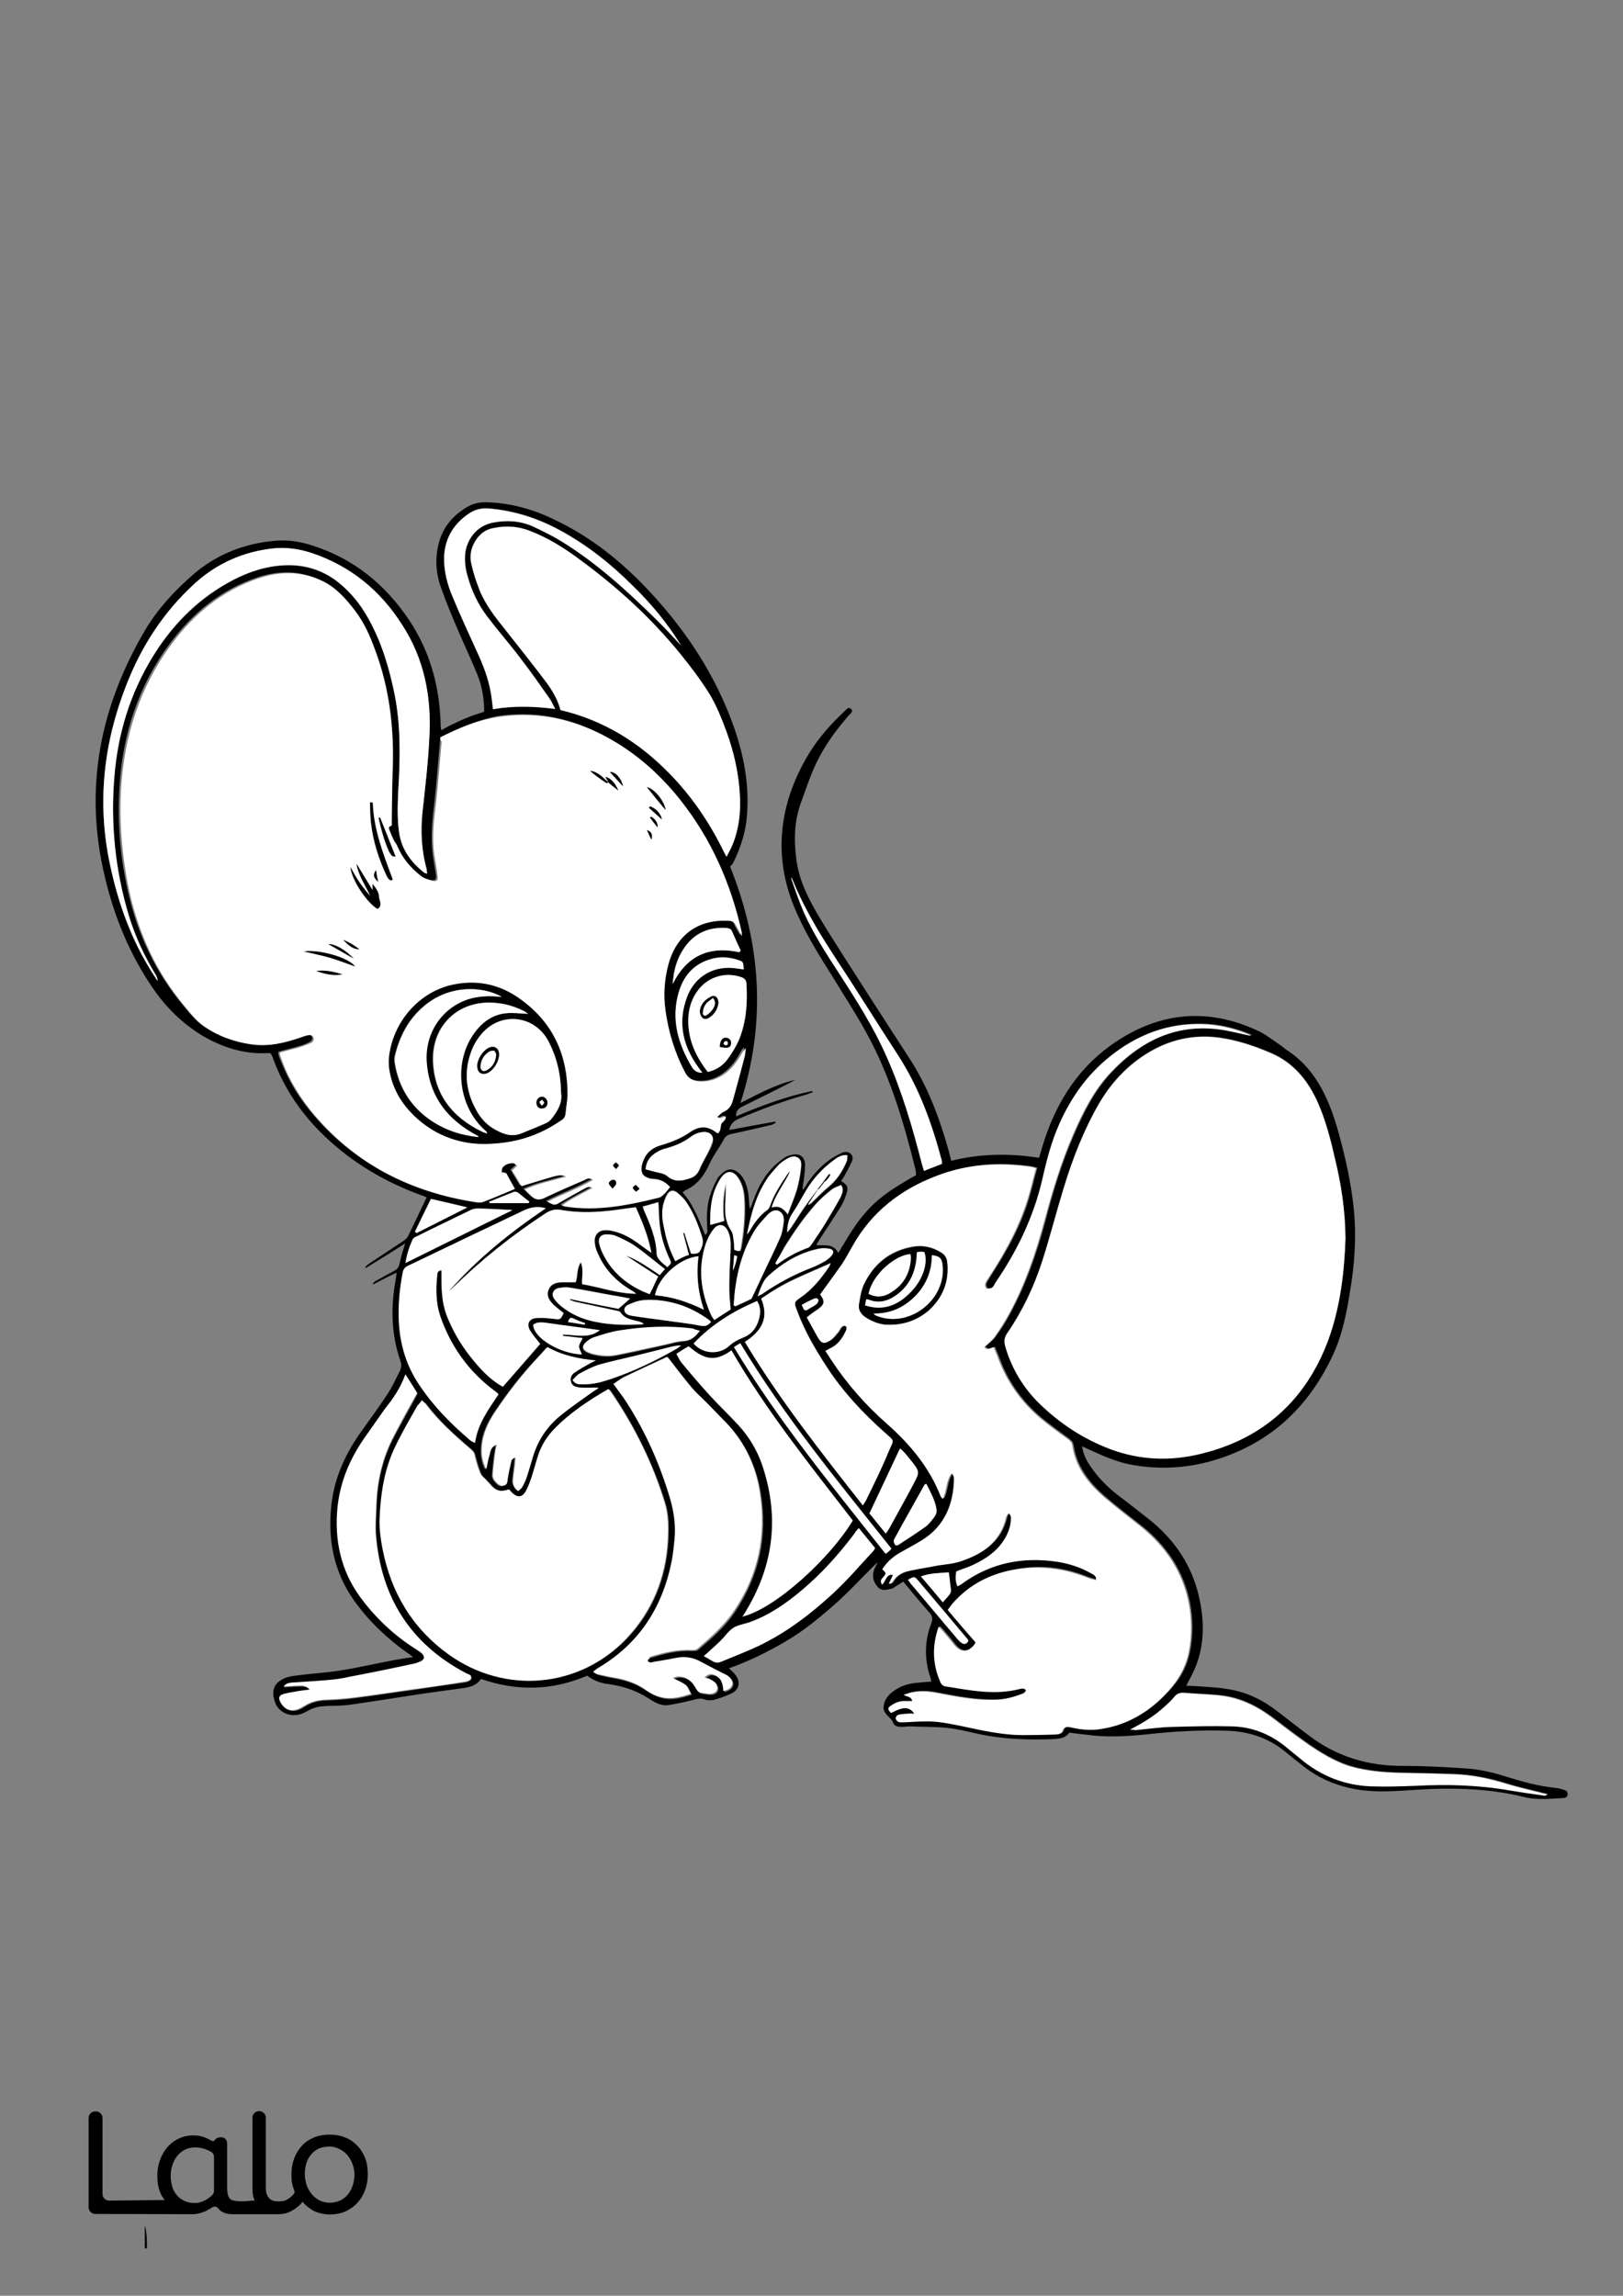 <?xml version="1.0" encoding="utf-8"?>
<!-- Generator: Adobe Illustrator 24.0.3, SVG Export Plug-In . SVG Version: 6.00 Build 0)  -->
<svg version="1.1" id="Layer_1" data-layer="Layer_1" xmlns="http://www.w3.org/2000/svg" xmlns:xlink="http://www.w3.org/1999/xlink" x="0px" y="0px"
	 viewBox="0 0 595.3 841.9" style="enable-background:new 0 0 595.3 841.9;" xml:space="preserve">
<rect x="0" y="0" width="595.3" height="841.9" fill="#808080" stroke="none"/>
<g id="Black">
<style type="text/css">
	.st0{fill:#FFFFFF;}
</style>
</g>

<g id="Color">
<path d="M133.9,791.3c-0.7-1.7-1.7-3.3-3-4.6c-1.3-1.3-2.8-2.3-4.5-2.9c-1.7-0.7-3.6-1-5.5-1c-1.9,0-3.8,0.3-5.6,1
	c-1.7,0.7-3.2,1.6-4.4,2.9c-1.2,1.3-2.2,2.8-2.9,4.6c-0.7,1.8-1.1,3.8-1.1,6.1c0,2.2,0.1,3.2,0.7,5c0.2,0.5,0.5,1.4,0.5,1.5
	c-0.4,1.1-2.1,2.6-3.9,3.2c-0.7,0.1-1.3,0.2-2,0.2c-1.4,0-2.6-0.2-3.5-1.2c-0.8-0.9-1.2-2-1.2-4v-25.5c0-1.3-1.1-2.4-2.4-2.4h-0.1
	c-1.3,0-2.4,1.1-2.4,2.4v25.9c0,1.7,0.2,3.1,0.7,4.3c0,0.1,0.1,0.2,0.1,0.3c-0.2-0.1-0.5-0.1-0.7-0.1c-1.9,0.2-6.9,0.7-8.3-0.6
	c-0.1-0.1-0.2-0.2-0.3-0.4c-0.8-1-0.8-3.2-0.8-4.5v-15.5c0-1.1-0.7-2-1.8-2.2l0,0h0h0c-0.2,0-2-0.2-2.7,1c0,0,0,0,0,0
	c-0.2,0.4-0.8,0.5-1.1,0.3c0,0,0,0,0,0c-0.7-0.4-1.5-0.8-2.2-1.1c-1.3-0.6-2.8-0.9-4.4-0.9c-3.7-0.1-7.2,1.5-9.7,4.3
	c-1.2,1.4-2.1,3-2.7,4.7c-0.7,1.9-1,3.8-1,5.8c0,2.2,0.3,4.2,1,6c0.4,1.1,1,2,1.7,2.9L40,807c-1.3,0-2.4-1.1-2.4-2.4v-27.9
	c0-1.3-1.1-2.4-2.4-2.4h-0.3c-1.3,0-2.4,1.1-2.4,2.4v32.8c0,1.3,1.1,2.4,2.4,2.4l35.5,0.1c1,0,2-0.1,3-0.4c0.9-0.3,2-0.6,2.7-1.1
	c0.4-0.2,0.6-0.4,0.9-0.5c0.3-0.2,0.5-0.3,0.8-0.5c0.7-0.5,1.8-0.3,2.3,0.4c1.1,1.5,2.9,2.1,5.5,2.1h16c1.1,0,2.1-0.1,3.1-0.3
	c2-0.5,5-2.4,6.3-4.3c0-0.1-0.1,0.1,0,0c0.7,1.2,3.2,3,4.5,3.6c1.7,0.7,3.6,1.1,5.4,1.1c1.9,0,3.8-0.3,5.5-1
	c3.4-1.4,6.1-4.2,7.4-7.7c0.7-1.8,1.1-3.9,1.1-6.1C134.9,795.1,134.6,793.1,133.9,791.3z M78.5,803.4c0,0.5-0.2,1.1-0.6,1.5
	c-0.7,0.8-1.6,1.4-2.5,1.9c-1.2,0.6-2.4,1.1-3.8,1.1c-1.3,0-2.7-0.2-3.8-0.7c-1-0.5-1.9-1-2.7-1.9c-0.8-0.9-1.3-1.7-1.8-3
	c-0.4-1.4-0.7-2.8-0.7-4.2c0-1.4,0.2-2.9,0.7-4.3c0.4-1.2,1-2.3,1.8-3.3c0.8-0.9,1.7-1.7,2.8-2.2c1.1-0.5,2.3-0.8,3.6-0.8
	c1.3,0,2.5,0.2,3.7,0.6c0.8,0.3,1.5,0.6,2.2,1c0.7,0.4,1.1,1.1,1.1,1.9V803.4z M129.3,801.6c-0.4,1.2-1,2.3-1.8,3.3
	c-0.8,0.9-1.7,1.6-2.8,2.1c-1.2,0.5-2.5,0.8-3.8,0.8c-1.3,0-2.5-0.3-3.6-0.8c-1.1-0.6-2.1-1.3-2.9-2.3c-0.8-1-1.5-2.1-1.9-3.3
	c-0.4-1.3-0.7-2.7-0.7-4c0-3.1,0.8-5.6,2.4-7.4c1.6-1.9,3.8-2.8,6.7-2.8c1.2,0,2.5,0.3,3.6,0.9c1.1,0.5,2.1,1.3,2.9,2.2
	c0.8,1,1.5,2.1,1.9,3.3c0.5,1.3,0.7,2.6,0.7,4C130,798.8,129.8,800.3,129.3,801.6z"/>
<path d="M53.1,816.1c0.8,2.8,0.8,5.6,0.8,8.4c-0.2,0-0.4,0-0.8,0C53.1,821.8,53.1,819,53.1,816.1z"/>
<path d="M348.9,425.7c10.8-2.7,21.4-2.8,32.2-1.1c0.4-1.4,0.8-2.5,1.1-3.7c4.4-14.9,12-27.8,24.6-37.1c17.2-12.6,35.8-14.8,55.2-5.5
	c2.8,1.4,5.3,3.5,8.1,5.3c0.5,0.4,1.1,0.9,1.6,1.3c5.7,3.6,9.9,8.5,13.1,14.4c2.7,5,4.6,10.4,6.1,15.8c2.5,9,4.6,18.3,5.6,27.7
	c1.1,10.4,0.4,20.5-1.3,30.7c-1.3,8-2.8,15.8-6.2,23.2c-9.3,20.1-24.2,33.6-45.8,39.4c-9.6,2.5-19.3,2.8-29,0.9
	c-5.2-1.1-10.1-3.3-14.9-5.5c-0.7-0.3-1.4-0.7-2.4-1.1c0.4,2.9,1.6,5.2,3.1,7.4c2.7,3.9,6,7.4,9.9,10.4c3.9,2.9,7.7,6,11.6,9
	c8.5,6.8,14.6,15.2,17.6,25.7c2.6,9.5,3.1,19-0.5,28.2c-0.9,2.3-2.2,4.5-3.5,7.1c1.1,0,2,0.1,2.8,0.1c4,0.3,8.2,0.4,12.2,1.1
	c7,1,13.1,4,18.6,8.3c3.7,2.9,7.5,5.8,11.2,8.6c10.4,8,22.1,11.4,35.1,11.3c7.4,0,14.8,0.4,22.2,0.9c5.6,0.3,10.9,1.6,16.1,3.3
	c5.6,1.7,11,3.2,16.8,3.8c1.2,0.1,2.4,0.4,3.6,0.8c0.8,0.2,1.4,0.8,1.3,1.7c-0.1,1-0.9,1.2-1.7,1.3c-4.8,0.2-9.6,0.8-14.3-0.4
	c-13.8-3.4-27.8-3.5-41.9-2.5c-7.4,0.5-14.8,0.9-22.1-0.8c-6.1-1.4-11.7-3.9-16.7-7.8c-2.4-1.9-4.7-3.7-7-5.6
	c-6.1-5-13.2-7.3-21-7.6c-9.9-0.3-19.7,0.2-29.5,1.3c-7.5,0.8-15.2,1.2-22.7,0.1c-1.9-0.2-3.8-0.4-5.9-0.7c-1.5,2.2-4.1,2.3-6.6,2.4
	c-8.9,0.3-17.8,0-26.6-1.9c-4-0.9-8-1.9-12.1-2.3c-4.5-0.4-9-0.3-13.5-0.5c-0.8,0-1.5,0.2-2.4,0.2c-1.2,0-2.8-0.1-3.3-1.3
	c-0.8-2.4-4-3.3-3.6-6.3c0.3-2.2,1.5-3.9,3.2-5.2c2.4-1.9,5.1-2.9,8.2-3.3c2-0.2,3.9-0.4,6.1-0.5c-0.1-0.7-0.2-1.2-0.4-1.7
	c-2.2-6.6-2.1-13.2,0.4-19.7c0.5-1.4,0.5-2.5-0.5-3.7c-3.3-3.7-6.4-7.5-9.8-11.6c-0.8,0.5-1.4,1-2.2,1.4c-0.7,0.4-1.3,1-2,1.2
	c-1.9,0.4-3.8,1.1-5.3-0.8c-1.5-1.7-2-3.9-1.2-6.1c0.3-0.9,0.9-1.7,1.3-2.8c-5.5,5.3-10.5,10.9-16,15.7c-5.6,4.9-11.4,9.7-18,13.5
	c-6.5,3.8-13.2,7.1-20.5,9.7c0.8,0.8,1.4,1.3,2,2c2.5,2.8,1.9,6-1.5,7.4c-2,0.9-4,1.6-6.1,2.2c-1.1,0.2-2.5,0.2-3.5-0.2
	c-1.3-0.5-2.4-0.2-3.7,0.1c-3.1,0.8-6.2,1.5-9.5,2c-2.7,0.4-5.1-1.1-7.3-2.5c-4.5-2.9-9.4-4.5-14.6-5.2c-2.8-0.3-5.5-1.3-7.8-3.1
	c-12.8,5.5-25.8,5.8-39,1.2c-1.4,2.2-3.6,2.9-6,3.3c-6.4,0.9-12.8,1.7-19.2,2.7c-7.6,1.2-15.4,2.4-23,3.5c-2.6,0.3-5.3,0.4-8.1,0.4
	c-2.5,0.1-4.8,0.4-7,1.7c-0.9,0.5-1.9,1-2.8,1.3c-3.7,1.2-8.1-0.5-9.4-4.3c-1.4-4-0.7-7,3.4-8.8c1.4-0.7,3.2-0.9,4.8-1.1
	c5.5-0.7,10.9-1,16.4-1.9c6.3-1,12.6-2.5,19-3.7c2.1-0.4,4.3-0.7,7-1.1c-1-0.8-1.6-1.3-2.3-1.7c-7.4-5.3-14-11.6-19.3-19
	c-7.6-10.7-9.8-22.8-8.3-35.5c1.1-9.3,4.7-17.4,9.9-25.1c3.6-5.1,7.3-10.1,10.8-15.4c1.6-2.5,2.9-5.3,4.3-8.1c0.7-1.3,0.7-2.6,0.2-4
	c-3.3-9.7-3.5-19.5-1.7-29.4c0.1-0.8,0.2-1.5,0.4-2.8c-3.2,1.5-5.9,2.9-8.6,4.3c-0.1-0.1-0.1-0.2-0.2-0.2c0.3-0.3,0.5-0.7,0.9-0.9
	c2.3-1.3,4.6-2.6,6.9-3.8c1.1-0.5,1.7-1.3,2-2.5c0.5-2.3,1.2-4.7,2.1-7.6c-5.1,3.3-9.7,6.1-14.4,9c-0.1-0.1-0.2-0.2-0.3-0.3
	c0.4-0.3,0.8-0.8,1.2-1.1c4.1-2.7,8.3-5.5,12.4-8.2c0.8-0.5,1.6-1.1,2.1-1.9c2.3-4.7,4.5-9.4,6.9-14.4c-0.7-0.2-1.4-0.7-2.3-0.9
	c-13.1-4.8-24.9-11.8-35-21.4c-8.5-8.1-14.9-17.4-19-28.5c-0.2-0.7-0.5-1.3-0.9-2c-0.3-0.1-0.8-0.2-1.1-0.1
	c-8.8,0.5-16.9-2.2-24.3-6.6c-7.3-4.5-13.3-10.5-18.1-17.6c-8.4-12.4-14-26.1-17.4-40.7c-7.7-32.3-1.7-62.2,15-90.5
	c4.5-7.5,10.5-14,17-19.7c8.7-7.7,19.1-11.8,30.6-12.8c4.6-0.4,9,0.3,13.4,1.7c15.2,4.8,26.8,14.2,35.6,27.3
	c7.5,11.2,11.1,23.8,11.6,37.3c0,0.8,0,1.5,0.1,2.4c0,0.1,0.1,0.3,0.2,0.8c1.6-0.9,3.3-1.9,5-2.6c1.7-0.9,3.5-1.6,5.2-2.3
	c1.7-0.7,3.6-1.2,5.5-1.9c0-4.8-0.8-9.4-2.5-13.6c-2.1-5.2-4.6-10.4-6.8-15.6c-2.3-5.3-4.6-10.8-6.5-16.2
	c-1.9-5.2-2.3-10.8-0.9-16.2c1.5-6.1,5.3-10.5,10.7-13.6c2.2-1.3,4.7-1.7,7.3-1.6c8.4,0.3,16.4,2.5,23.9,6.1
	c14,6.5,25.7,16,36.1,27.3c13,14.1,23.3,29.8,29.9,47.9c3.9,10.8,6.1,21.8,5.2,33.4c-0.4,6.1-2.3,11.8-4.9,17.2
	c-0.3,0.7-0.8,1.1-1.3,1.7c11.3,28.1,13.4,56.9,3.8,86.7c6.9-3.5,13.1-6.9,20.2-8.5c-0.5,0.3-1.1,0.5-1.7,0.9c-6,3.1-12,6-18,9
	c-1.3,0.7-2.2,1.6-2.1,3.5c9.2-3.9,18.3-7.3,27.9-9.3c0.1,0.2,0.1,0.3,0.2,0.5c-0.8,0.2-1.5,0.5-2.3,0.8c-8.6,2.4-16.9,5.5-25.1,9
	c-1.7,0.8-2.8,1.9-3.2,4c5.7-1.1,11.3-2.1,16.9-3.1c0,0.2,0.1,0.3,0.1,0.5c-0.4,0.2-1,0.5-1.4,0.7c-5,1.2-10,2.3-15,3.4
	c-1.3,0.3-2.1,0.9-2.7,2.1c-1.5,2.9-3.7,5.6-5,8.5c-2,4.5-4.6,8.1-9.2,10.1c-0.2,0.1-0.3,0.3-0.8,0.7c4,4.5,5.9,10,8.3,15.6
	c1.1-1,0.7-1.9,0.7-2.7c-0.2-4-0.2-8.1,1.1-11.9c0.7-2.1,1.5-4,2.6-6c0.5-1,1.4-1.7,2.3-2.5c1.9-1.4,3.7-1.2,5.5,0.3
	c1.9,1.6,2.7,3.8,3.3,6.1c0.3,1.2,0.4,2.4,0.5,3.6c0.1,1.1,0,2.3,0.4,3.5c0.2-0.5,0.5-1.1,0.7-1.6c1.6-4.8,3.7-9.3,7.1-13
	c1.3-1.5,2.8-2.7,4.5-3.9c0.9-0.7,2-1.1,3.1-1.3c2.8-0.7,4.7,0.8,4.8,3.6c0,2.6-0.4,5.2-0.8,7.7c-0.1,0.5-0.2,1,0,1.6
	c0.5-0.8,1.1-1.5,1.5-2.3c2.3-3.4,4.9-6.3,8.2-8.7c1.3-1,2.8-1.7,4.3-2.5c1.1-0.5,2.4-0.8,3.5,0.2c1.1,1,0.8,2.3,0.2,3.4
	c-0.7,1.6-1.6,3.1-2.4,4.6c-0.3,0.7-0.9,1.3-1.3,2c2.4,1.5,2.8,2.3,1.9,4.9c-0.5,1.7-1.3,3.4-2.3,5c-2.4,3.8-4.9,7.6-7.4,11.4
	c-0.4,0.7-0.8,1.3-1.3,2.2c2.9,0.3,6.2-0.8,8.1,2.9c0.8-1.3,1.3-2.3,2-3.3c3.9-6.8,8.4-13.1,14.7-17.8c2.9-2.3,6.2-4.1,9.4-6.1
	c0.8-0.4,1.5-0.9,2.4-1.3c-0.1-0.8,0-1.4-0.2-2.1c-4.3-17.4-9.4-34.6-18.1-50.3c-3.8-7-8.2-13.6-12.3-20.4
	c-4.6-7.3-9.2-14.6-12.8-22.6c-4-8.7-6.2-17.8-5.9-27.4c0.4-11.6,4.1-22,10-31.8c3.6-5.9,8.1-10.9,13.1-15.6
	c0.7-0.7,1.4-1.7,2.4-0.8c0.9,1-0.2,1.6-0.9,2.4c-4.8,5.5-9,11.3-12.1,17.9c-2.2,4.7-3.8,9.7-5.6,14.6c-2.4,6.9-2.4,13.8-1.4,20.9
	c1,7.3,4.3,13.6,7.8,19.7c6,10,12.4,19.7,18.7,29.6c4.8,7.5,9.7,15,14.6,22.6c6.9,10.5,11.2,22,14.6,34
	C348.2,423,348.5,424.2,348.9,425.7z M300,436c0.1,0.1,0.1,0.1,0.2,0.2c-1.3,2-2.5,3.8-3.8,5.8c1-0.3,1.4-0.9,2.1-1.5
	c1.7-1.6,3.5-3.5,5.3-5c3.2-2.6,5.3-5.9,6.9-9.7c0.2-0.5,0.1-1.3,0.2-2c-2.3-0.2-3.8,0.9-5.2,2c-4,2.9-7.3,6.5-9.8,10.7
	c-1.7,2.9-3.4,5.9-5.2,8.7c-1.3,2-1.7,4.1-1.9,6.9c0.7-0.9,1.1-1.3,1.5-1.9c1.4-2.1,2.7-4.3,4.1-6.3C296.2,441.1,298,438.5,300,436z
	 M161.5,270.4c0,0.5-0.1,0.9-0.1,1.3c-0.7,7.3-1.2,14.6-2,21.9c-0.8,6.5-1.5,13-0.7,19.5c0.3,2.6,0.8,5.1,1.2,7.7
	c0.2,1.7-0.2,2.3-2,1.9c-1.4-0.4-2.9-0.9-4-1.7c-3.7-2.9-7-6.3-8.7-10.9c-0.3-0.9-1.1-1.5-1.4-2.4c-0.7-1.3-1.2-2.6-1.7-4
	c-0.1-0.2,0.1-0.9,0.2-0.9c1.1-0.2,0.8-1,0.8-1.6c0.1-5.9,0.1-11.7,0.3-17.6c0.7-15.7-1.1-31-6.5-45.8c-1.9-5-4-9.8-7.3-14.2
	c-3.2-4.3-6.6-8.3-11.7-10.7c-7.7-3.8-15.7-3.8-23.7-1.1c-13.2,4.5-23.4,12.9-31.7,23.9c-11.8,15.8-17.6,33.7-18.7,53.2
	c-0.8,12.8,0.3,25.4,3.1,37.9c3.5,15.7,10.1,29.8,20.5,42.2c2,2.4,4,4.9,6.5,6.8c5.2,3.8,11.2,6,17.7,6.9c6.2,0.9,12.1-0.5,18-2.5
	c0.9-0.3,1.6-0.5,2.5-0.8c0.9-0.2,1.9-0.2,2.3,0.8c0.4,1-0.3,1.7-1.2,2.1c-1.3,0.7-2.7,1.1-4.1,1.5c-2.3,0.7-4.7,1.2-7,1.9
	c0,0.4-0.1,0.7,0,0.9c0.2,0.8,0.4,1.5,0.8,2.2c2.8,7.4,6.9,14.1,12.1,20.1c15.6,18.2,35.5,28.1,59,31.7c0.9,0.1,1.9,0.2,2.6-0.1
	c3.9-1.5,7.7-3.2,11.7-4.8c-1.1-2.1-2.2-3.9-3.2-5.8c-0.7-0.1-1.2-0.1-1.7-0.2c0.1-0.7,0.1-1.4,0.4-1.9c1-1.2,2.5-1.6,4-1.5
	c0.4,0,0.8,0.4,1.3,0.9c-0.8,0.7-1.2,1.2-1.9,1.7c1.2,2,2.3,3.8,3.5,5.8c2.8-0.9,5.6-1.7,8.2-2.5c5.6-1.6,6.1-1.6,8.2-1
	c-5.1,1.5-10.1,2.4-15.2,4.7c0.9,0.9,1.5,1.5,2.2,2.2c1.6,1.6,3.3,1.7,5.3,0.8c4.7-2.3,9.5-4.4,14.3-6.4c0.8-0.3,1.6-1.1,3.2-0.1
	c-5.6,3.2-11.2,5.2-16.7,8c2.5,1.3,2.7,1.3,4.7,0.2c2.9-1.7,5.9-3.4,8.9-5c0.8-0.4,1.6-1,2.9-0.2c-3.8,2.2-7.5,3.8-11.2,6.4
	c0.8,0.2,1.1,0.4,1.4,0.4c11.8,1.9,23.1-0.4,34.3-3.3c0.7-0.1,1.2-0.7,1.6-1.1c0.9-0.9,1.6-2,2.4-2.8c-1.5-1.7-3.4-2.7-5.7-2.8
	c-0.5,0-1.1-0.1-1.5-0.2c-2.7-0.8-3.6-2-3.2-4.8c0.2-1.1,0.7-2.2,1.2-3.2c1.3-2.2,3.4-3.5,5.8-4.3c3.8-1.1,7.3-2.5,10.7-4.8
	c3.7-2.5,7-2.2,10.2,0.5c1-0.9,1-2,1.2-3.2c0.2-1.1,2.1-1.5,1.7-3.1c-1-0.1-1.6,1.3-3.1,0.2c0.9-0.7,1.5-1.4,2.4-1.9
	c1.9-0.9,2.8-2.3,3.3-4.1c1.4-5.3,2.9-10.6,4.3-15.9c0.3-1.1,0.3-2.2,0.5-3.3c-0.8,0.5-1.2,1.3-1.6,2.1c-1.4,2.6-3.2,5-5.6,6.9
	c-2.7,2.2-5.9,3.4-9.5,3.2c-2.6-0.1-4.4-1-5.7-3.5c-3.6-7.2-6-14.7-7.1-22.6c-0.8-5.7-0.4-11.3,1.1-16.9
	c3.1-10.9,11.1-16.6,22.3-15.9c1.2,0.1,2,0.5,2.4,1.6c0.5,1.2,1.3,2.4,2.2,4c0-0.8,0-1.1,0-1.3c-3.9-17.9-11.1-34.2-22.6-48.7
	c-8.2-10.4-18-18.7-29.9-24.5c-11.6-5.7-23.8-7.8-36.6-5.9C175.5,264,168.5,266.9,161.5,270.4z M493.5,454.2
	c-0.1-10.4-1.5-19.8-3.8-29.2c-1.6-7.1-3.4-14.1-6.3-20.7c-3.7-8.3-9-14.9-17.6-18.4c-6-2.5-12.2-4.6-18.7-5.5
	c-9.7-1.2-18.5,0.9-26.7,6c-7.3,4.6-13,10.8-17.3,18.2c-5.6,9.7-9.7,20.1-12.9,30.8c-2.7,8.8-5,17.8-7.8,26.6
	c-3.1,9.5-7.3,18.5-12.9,26.7c-1.1,1.6-1.3,2.9-0.8,4.8c2.3,8.2,6.5,15.2,12.5,21c7.5,7.4,16.2,13.1,26.2,16.8
	c10.8,4,21.8,4.5,32.9,1.7c22.9-5.6,38.6-19.6,46.8-41.5C491.6,479.5,493,466.5,493.5,454.2z M323.6,581.1c1.4-1.3,1.4-4,4.4-3.7
	c-0.7,1.2-1.1,2.2-1.5,3.2c0.7,0,1-0.1,1.2-0.4c1.4-2.5,3.6-3.7,6.3-4.3c3.5-0.8,7-1.3,10.6-2c2.7-0.5,5.6-0.7,8.2-1.5
	c8-2.7,14.6-7.1,16.7-16.1c0.1-0.5,0.5-1.1,0.9-1.6c0.7,0.7,0.9,1.2,0.9,1.7c0,2.6-0.8,5-2,7.2c-2.6,4.8-6.9,7.8-11.7,10
	c-2.1,1-4.1,1.6-6.4,2.5c-0.1,1.7-0.3,3.6,0.5,5.5c0.5-0.3,1-0.5,1.4-0.9c10.7-7.7,22.6-10,35.5-8.1c4.4,0.7,8.5,2.1,12.3,4.3
	c0.8,0.4,1.9,0.8,1.6,2.4c-1.2-0.3-2.3-0.7-3.3-1c-8.5-3.5-17.3-4.6-26.4-2.9c-8.9,1.5-16.7,5.5-22.8,12.3c-0.7,0.8-1.2,1.6-1.9,2.5
	c3.5,4.1,7,8.1,10.2,11.9c-0.3,0.4-0.4,0.7-0.5,0.9c-2.4,2.9-5,2.9-7.3,0c-1.2-1.5-2.5-3.1-3.8-4.6c-0.5-0.7-1.1-1.2-1.9-2.1
	c-2.5,7.3-2.3,14,0.7,20.6c0.4,0.9,1.1,1.2,2.1,1.4c8.8,1.4,17.6,3.2,26.5,1c0.9-0.2,1.9-0.4,2.7,0.3c-0.4,1.1-1.4,1.4-2.3,1.7
	c-3.2,1.2-6.3,1.9-9.7,1.9c-7,0.1-13.7-1.2-20.5-2.5c-3.2-0.7-6.4-0.9-9.6-0.2c-1,0.2-1.9,0.5-2.8,0.8c1.2,0.8,2.7,0.4,3.2,2.4
	c-1,0-1.9,0-2.7,0c-2-0.1-3.6,0.5-5.1,1.6c-1.3,1-1.3,1.3,0,2.7c4.5-2.4,6.8-2.4,8.6,0.3c-1,0-1.6,0-2.4,0c-1.2,0.1-2.4,0.2-3.6,0.4
	c-0.4,0.1-0.9,0.9-0.9,1.3c0,0.4,0.5,1.1,1.1,1.3c0.7,0.2,1.5,0.1,2.3,0.1c2.4-0.1,4.7-0.2,7.1-0.3c4.7-0.1,9.2,0.9,13.7,1.7
	c7.7,1.5,15.4,3.4,23.2,3.3c3.7,0,7.5-0.1,11.2-0.2c1,0,2.2-0.1,2.6-1.4c0.5-1.6,1.7-1.6,3.2-1.2c3.3,0.9,6.6,1.2,10.1,0.7
	c11.1-1.5,19.8-7.2,26.9-15.7c3.2-3.8,5.3-8.2,6.2-13.1c1.1-6,1-12-0.2-18c-2.4-11.3-8.5-20.3-17.4-27.5c-4.4-3.5-8.8-6.8-13.1-10.5
	c-6-5.1-10.9-11.1-12.1-19.3c-0.2-1.2-0.9-1.7-1.7-2.4c-3.3-2.4-6.6-4.8-9.8-7.4c-7.1-5.9-12.4-13.2-15.6-21.9
	c-0.5-1.4-1.2-2.8-1.7-4.3c-1.2,0.1-2.3,1.4-3.5-0.1c1.3-1.2,2.7-2.2,3.7-3.6c2-2.7,3.8-5.5,5.3-8.4c5.9-10.8,9.8-22.3,13-34.1
	c2.8-10.9,6.1-21.7,10.6-31.9c3.5-8.1,7.4-15.8,13.4-22.3c11.6-12.4,25.3-18.9,42.6-15.8c3.1,0.5,6.1,1.3,9.2,2
	c-0.2-0.2-0.3-0.3-0.5-0.4c-5.6-2.3-11.2-3.7-17.2-3.9c-13-0.4-24.3,3.9-34.2,12c-8.1,6.5-14,14.8-18.2,24.2
	c-3.1,6.6-4.8,13.6-6.4,20.7c-3.2,13.8-9.3,26.3-17.2,37.9c-0.4,0.7-0.9,1.4-1.4,1.9c-0.4,0.3-1.4,0.5-1.9,0.2
	c-0.4-0.3-0.7-1.3-0.4-1.7c0.3-0.9,1-1.6,1.4-2.5c6.2-9.5,11.7-19.4,14.7-30.5c0.9-3.1,1.6-6.2,2.5-9.4c-0.9-0.2-1.4-0.4-2-0.5
	c-11.8-1.7-23.3-0.9-34.4,3.3c-13.4,5-24,13.3-31,25.9c-1.2,2.2-2.4,4.5-3.8,6.5c-2.5,3.7-5.2,7.3-8,11.1c1.9,2.6,1.7,3.7-1.2,5.7
	c-1.2,0.9-2.4,1.7-3.7,2.7c1.3,2.4,2.6,4.8,3.9,7.1c1.5,2.6,2.4,2.9,4.9,1.2c1-0.8,1.9-1.9,2.6-2.8c0.4-0.5,0.7-1.3,1.1-1.7
	c0.3-0.3,1.1-0.8,1.4-0.7c0.9,0.2,0.9,1.1,0.5,1.7c-1.2,2.6-2.7,5.1-5.5,6.4c-0.7,0.3-1.2,0.7-2.1,1.1c0.8,1.2,1.3,2.2,2.1,3.2
	c5.8,8.9,12.9,16.7,20.8,23.8c8.3,7.3,15.3,15.8,19.4,26.3c0.1,0.3,0.4,0.5,0.8,1c1.6-3.1,1.2-6.6,3.3-9.4c0.5,0.8,0.8,1.4,0.8,2.1
	c-0.3,9.3-3.5,17-11.4,22.2c-2.7,1.7-5.6,3.3-8.4,4.8c-2.7,1.5-4.9,3.5-6.5,6.1c1.5,1.4,1.5,1.4,0.5,2.7
	C323.4,578.9,322.5,579.8,323.6,581.1z M154.8,513.5c-0.5,0.9-1.1,1.3-1.4,2c-2.7,4.9-5.6,9.7-8,14.7c-4,8.5-5.5,17.7-5.9,26.9
	c-0.2,3.6,0.3,7.3,1.1,10.9c2.9,16,10.9,29.1,24.2,38.7c20.6,14.8,47.7,12.4,65.1-5.7c9.6-10,14.5-22.2,15.3-36.1
	c0.2-4.6,0.3-9.3-1.1-13.7c-4.5-14.6-11.2-28.1-19.8-40.8c-0.2-0.3-0.5-0.7-0.9-1c-7.3,4.1-14.2,8.7-19.9,14.7
	c-2.6,2.7-4.6,5.9-5.8,9.5c-0.9,2.7-1.6,5.6-2.5,8.3c-0.5,1.7-1.3,3.5-2.1,5c-1.2,2.2-3.1,2.4-4.9,0.7c-0.5-0.4-1-1-1.3-1.4
	c-3.4,1.1-4.9,0.5-7-2c-0.4-0.5-1-1-1.4-1.5c-0.7-0.8-1.6-1.4-2-2.3c-0.8-2-1.4-4.1-2-6.2c-0.2-1.1-0.5-1.9-1.4-2.6
	c-6.1-5.2-12.1-10.6-16.9-17C155.5,514.3,155.2,514,154.8,513.5z M205.6,260.4c15.8,3.7,28.9,11.9,40,23.3
	c7.8,8.1,14.1,17.2,19.2,27.3c0.4,0.9,0.9,1.6,1.6,3.1c1-1.9,1.7-3.3,2.3-4.7c2.3-5.7,2.9-11.7,2.6-17.7c-0.4-8.2-2.2-16-5-23.7
	c-1.7-4.7-3.5-9.4-6.1-13.5c-3.1-5.1-6.8-9.9-10.6-14.6c-11-13.5-23.9-25.1-37.9-35.4c-5.3-3.9-11-7.4-17.2-9.8
	c-4.5-1.7-8.9-2.1-13.6-1.1c-2.5,0.5-4.5,1.9-6,3.8c-2,2.7-2.8,5.9-2.1,9.2c0.8,3.4,1.9,6.8,3.1,9.9c2.2,5.3,5.8,9.9,9.4,14.4
	c4.9,6.2,9.9,12.4,14.6,18.7C202.4,252.9,204.5,256.2,205.6,260.4z M237.5,608.9c0.4-0.3,0.8-0.8,1.2-0.9c4.9-1.5,9.9-2.8,15.2-2.5
	c0.8,0,1.6,0,2.2-0.4c5-4.3,9.9-8.5,13.6-14.1c8.8-13.1,11.9-27.6,9.4-43.2c-1.5-9.8-5.6-18.5-12.4-25.7c-2.4-2.5-4.9-5-7.3-7.5
	c-1.9-2-3.9-3.7-5.7-5.8c-2.9-3.5-5.6-7.1-8.5-10.8c0.1,0-0.2,0-0.4,0.1c-5.3,2.5-10.6,4.9-15.8,7.4c-1.3,0.7-2.4,1.5-3.6,2.4
	c1.7,2.5,3.4,4.6,4.9,6.9c7,10.8,12.1,22.6,15.8,34.9c1.5,5,2.3,10,1.7,15.3c-0.3,2.6-0.4,5.2-1,7.7c-3.4,17.1-12.1,30.6-27.4,39.6
	c-0.4,0.3-0.9,0.7-1.5,1.2c0.8,0.3,1.2,0.7,1.6,0.8c1.9,0.4,3.7,0.9,5.7,1.2c4.1,0.7,8.2,2,11.7,4.4c1.9,1.3,3.7,2.3,5.8,2.8
	c3.7,1,7.3,0,11.1-1.2c-0.8-1.3-1.1-2.5-1.9-3.2c-1.3-1-2.9-1.6-4.8-2.6c0.9-0.2,1.5-0.5,2.1-0.5c2.8,0,4.8,1.5,6.1,3.8
	c0.5,1,1.1,2,2.4,2.2c1.2,0.1,2.4,0.5,3.6,0.3c2.1-0.3,2.8-2.1,1.6-3.8c-0.5-0.8-1.5-1.3-2.4-1.7c-0.4-0.2-1.1-0.3-1.7-0.4
	c1.2-1.2,2-1.4,3.3-1.1c2.8,1,3.6,3.3,3.6,6c1.6-0.4,2.9-1,3.3-2.6c0.2-1.2-0.8-2.6-2.2-3.3c-3.3-1.6-6.5-3.3-9.7-5
	c-2.6-1.4-5.3-2-8.3-1.3c-2.8,0.5-5.7,1.1-8.5,1.5C239,609.6,238.2,610.1,237.5,608.9z M200.2,443.1c-2.7-0.7-5.3-0.4-7.6,0.7
	c-14.3,6.8-28.6,13.7-42.9,20.5c-1.2,0.5-1.6,1.3-1.9,2.5c-1.2,6.1-1.9,12.2-1.4,18.4c0.5,8.3,2.7,15.9,7.5,22.8
	c5.2,7.7,11.7,14.3,18.7,20.3c0.4,0.3,1,0.5,1.7,0.9c0.9-7.1,5-12.4,8.6-17.8c-0.4-0.4-0.5-0.7-0.8-0.8c-0.7-0.5-1.4-1.1-2.1-1.6
	c-8.7-7-14.8-15.8-18.5-26.4c-1.6-4.7-1.6-9.6-1.1-14.5c0.1-0.9-0.1-2,1.6-2.2c-0.1,5.8-0.1,11.4,2,16.8c2,5.2,4.8,10,8.3,14.5
	c3.5,4.5,7.2,8.7,12.2,11.4c4.7-5.3,9.3-10.6,13.7-15.7c-1.3-1.7-2.6-3.2-3.7-4.9c-1.4-2.4-0.4-4.4,2.4-4.6c2.1-0.1,4.1,0,6.2,0.3
	c2.5,0.3,2.5,0.4,3.7-2.1c-1.1-0.9-2.3-1.7-3.4-2.8c-1.6-1.5-3.1-3.4-2.1-5.8c1-2.4,3.2-2.7,5.5-2.7c1.4,0,2.9,0,4.4,0
	c0.9-2.3,0.2-4.8,1.9-7.3c1.2,2.8,0.2,5.2,0.5,8c6.6,1.1,13,3.5,19.8,3.5c-0.5-0.5-1.2-1-1.9-1.3c-5.6-3.3-9.8-7.8-12.3-13.8
	c-0.5-1.2-0.9-2.5-1-3.8c-0.2-2.8,1.4-4.5,4.3-4.4c1.4,0,2.9,0.4,4.4,0.9c3.4,1.1,6.2,3.1,9,5.2c0.9,0.7,1.7,1.2,3.1,2.2
	c-1.1-6.2-3.4-11.4-5.7-16.7c-2.5,0.3-4.9,0.7-7.3,1c-6.6,0.9-13.4,1.2-20.1,0c-2.3-0.4-3.9,0-5.8,1.3c-12.2,8.1-23.5,17-34,27.3
	c-0.4,0.4-0.9,0.7-1.3,1.1C175.2,461.6,187.3,451.8,200.2,443.1z M156.7,320.4c-0.1-0.8-0.1-1.1-0.2-1.5c-2-7-2.3-14.1-1.5-21.3
	c1-9,2-18.2,2.5-27.4c0.8-14.6-2-28.5-10-41c-8.1-12.4-19-21.5-33.1-26.3c-4.6-1.5-9.4-2.3-14.2-1.7c-10.9,1.2-20.5,5.3-28.7,12.8
	c-11.4,10.4-19.6,23-25.2,37.4c-8.2,21-10.7,42.6-6.1,65c3.1,14.6,8.1,28.5,16.1,41.1c0.5,0.8,1,1.5,1.5,2.3c0-1-0.4-1.6-0.8-2.4
	c-4.1-6.8-7.4-13.8-9.7-21.4c-5.1-16.9-6.9-34.1-5.3-51.7c1.3-15.4,5.8-29.8,13.7-42.9c7-11.4,16-20.8,27.7-27.5
	c5.9-3.4,12.1-5.8,19-6.4c8.1-0.8,15.5,1.2,21.8,6.2c4.5,3.6,8.1,8,10.8,13c5,8.8,7.8,18.4,9.8,28.3c2.3,11.4,2,23.1,1.3,34.7
	c-0.3,5.2-0.4,10.5,0.3,15.7c0.9,6.2,4.4,10.9,9.2,14.7C155.8,320.2,156,320.2,156.7,320.4z M248.1,496.5c0.8,1.3,1.2,2.6,2.1,3.6
	c3.4,4,6.8,8,10.2,11.8c3.4,3.7,7,7.1,10.4,10.8c3.8,4.1,6.8,8.9,8.6,14.3c6.4,18.6,4.6,36.4-5.5,53.3c-0.4,0.8-1,1.5-1.6,2.6
	c12.2-3.1,32.3-21.6,40.4-35.2c-15.6-20.2-31.7-40.1-44.5-62.4c-6.1,4.4-10,3.4-15.7-1.5C251.1,494.5,249.6,495.4,248.1,496.5z
	 M148.7,504c-1.7,5-4.6,8.9-7.3,12.9c-2.6,3.7-5.2,7.4-7.8,11.1c-5.2,7.5-8.6,15.7-9.6,24.9c-1.3,12,1,23.1,8.2,32.9
	c5.7,7.8,12.5,14.2,20.7,19.3c0.5,0.3,1.2,0.7,1.7,1.2c1.5,1.3,1.3,2.6-0.5,3.4c-1.3,0.4-2.7,0.8-4,1.1c-7.4,1.5-14.8,3.1-22.2,4.5
	c-2.5,0.4-5,0.9-7.5,1.1c-4.3,0.3-8.5,0.5-12.8,0.9c-1.2,0.1-2.4,0.2-3.4,1.5c1.9-0.1,3.4-0.3,5-0.3c1.5,0,3.2-0.3,4.6,1.4
	c-1.5,0.2-2.7,0.4-3.9,0.5c-1.9,0.3-3.6,0.4-5.3,1c-2.3,0.7-2.5,1.7-1.2,3.7c1.4,2.1,3.6,2.8,6,2c1-0.3,1.9-0.9,2.7-1.4
	c2.3-1.4,4.8-2,7.4-2.1c3.5-0.1,7-0.3,10.5-0.8c6.9-0.9,13.8-2,20.7-2.9c6.6-1,13.3-2,19.9-2.9c0.9-0.1,2.1-0.7,2.3-1.2
	c0.4-1.2-1.1-1.3-1.7-1.9c-0.1-0.1-0.3-0.1-0.4-0.2c-20.3-10.8-31-27.9-32.8-50.7c-0.3-3.6,0.1-7.3,0.2-11
	c0.3-8.7,2.2-17.1,6.3-24.9c2.8-5.3,5.8-10.6,8.7-16C151.7,508.9,150.4,506.6,148.7,504z M273.2,492.1c12.9,21.3,28,40.4,43.3,59.8
	c0.7-1.1,1.2-1.9,1.5-2.6c2.7-5.8,5.5-11.4,8-17.3c1.9-4.4,2.3-3.3-1.5-6.8c-8-7.1-15.3-14.8-21.1-23.8c-4.4-6.6-8.3-13.5-11.1-21
	c-1.1-2.9-1.1-2.9,1.4-4.8c4.1-2.9,7.3-6.6,10.1-10.8c0.3-0.5,0.5-1.1,0.9-1.7c-4.5,2-8.8,3.8-13.1,5.8c-4.4,2-8.4,4.5-12.4,7.2
	C282.2,483.4,279.3,488.2,273.2,492.1z M249.8,236.7c-5-8.1-11-15.4-17.7-22c-7.8-7.8-16.6-14.7-26.3-20.1
	c-8.3-4.6-17.1-7.4-26.6-8.2c-2.6-0.2-5,0.3-7.2,1.9c-5.5,3.7-8.6,8.7-9,15.4c-0.3,5.3,1.1,10.4,3.2,15.3c2.7,6.5,5.8,13.1,8.7,19.6
	c2.2,4.9,4.4,9.9,5.2,15.3c0.3,2,0.5,3.9,0.8,6.1c7.5-1.4,14.9-1.2,22.8-0.1c-0.9-1.5-1.3-2.7-2-3.7c-3.5-5-7-10-10.7-14.8
	c-3.9-5.1-8.2-10-12.1-15.2c-3.5-4.6-5.9-9.7-7.4-15.2c-0.8-2.6-1.1-5.3-0.8-8.1c0.4-4.6,3.7-10.4,10.6-11.4c5-0.9,9.8-0.5,14.3,1.5
	c3.6,1.6,7.2,3.5,10.7,5.6c12.8,7.7,23.7,17.8,34.2,28.2C243.7,230.1,246.8,233.4,249.8,236.7z M190.1,546.8
	c1.5-1.3,1.6-1.4,2.3-3.7c0.9-2.9,1.7-5.8,2.7-8.7c1.9-6,5.2-11,10-15c3.8-3.1,7.8-5.8,11.8-8.7c0.8-0.5,1.5-1,2.3-1.5
	c-1.2-0.3-2.1-0.1-3.1-0.1c-1.4,0-2.7,0-4.1-0.1c-1.2-0.1-2.5-0.5-2.9-1.9c-0.4-1.4,0.2-2.7,1.2-3.5c1.9-1.3,4-2.5,6-3.6
	c0.7-0.3,1.3-0.5,1.9-0.9c-6.3-0.7-12.2-1.9-17.8-4.9c-1.3,1.5-2.6,2.9-3.9,4.3c-5.6,5.9-10.4,12.2-14.9,18.9
	c-2.7,3.9-4.8,8.2-5.2,13c-0.2,2.8,0,5.7,1.6,8.6c0.4-1.9,0.5-3.5,1.1-4.9c0.5-1.4,0.3-3.4,2.7-4.1c-0.2,1.6-0.5,2.8-0.7,4
	c-0.2,2.3-0.5,4.5-0.7,6.8c-0.1,1.4,0.8,2.5,1.7,3.4c0.8,0.7,1.6,1.1,2.6,0.7c1-0.3,1-1.2,1.1-2.1c0.4-2.3,0.9-4.6,1.4-6.9
	c0.1-0.4,0.7-0.8,1-1.2c0.2,0.1,0.3,0.1,0.5,0.2c-0.1,0.8-0.1,1.6-0.2,2.4c-0.2,2-0.5,3.9-0.7,6C188.1,544.7,188.7,546,190.1,546.8z
	 M414.5,634.3c0.7,0,1.4,0,2.1,0c4.5-0.4,9-1,13.5-1.2c7.4-0.2,14.8-0.4,22.2-0.2c7.1,0.2,13.5,2.6,19.1,7.1c2,1.5,3.9,3.2,5.9,4.8
	c7.4,6.3,16.1,9.7,25.8,10.1c5.5,0.2,11,0.1,16.5-0.2c11.6-0.5,23-0.2,34.4,1.7c3.8,0.7,7.5,1.2,11.3,1.7c0.9,0.1,1.7,0.4,2.5-0.2
	c-5-1.3-9.9-2.3-14.7-3.8c-6.4-2-13-3.4-19.7-3.6c-6.3-0.2-12.8-0.3-19.1-0.5c-5.5-0.1-10.8-0.5-16.1-1.7
	c-6.5-1.4-12.2-4.7-17.6-8.4c-4.8-3.3-9.3-6.8-13.8-10.2c-5.6-4.1-11.6-7.2-18.5-8c-4.5-0.5-9-0.5-13.5-1c-1.7-0.1-2.9,0.2-4,1.6
	c-1,1.3-2.3,2.4-3.5,3.5C423.3,629.4,419,631.9,414.5,634.3z M315,560.4c-0.9,1.1-1.3,1.7-1.9,2.4c-5.6,7.4-11.8,14.3-18.9,20.3
	c-5.8,4.9-11.9,9.2-19.1,11.8c-2.1,0.8-4.4,1-6.1,2.1c-1.7,1.1-3.1,3.1-4.6,4.6c-2,2-4,3.7-6.3,5.8c1.2,0.7,2.3,1.3,3.3,1.9
	c1,0.5,1.9,0.7,2.9,0.2c3.9-1.6,8-3.2,11.8-4.9c11.2-5,20.8-12.4,29.8-20.6c5-4.7,9.5-9.9,14.2-15c0.3-0.3,0.4-0.7,0.8-1.2
	C319.1,565.3,317.1,562.9,315,560.4z M259.6,393.1c3.1-0.8,5.6-2.3,7.2-4.7c1.6-2.3,3.3-4.8,4.3-7.4c2.6-6.5,3.1-13.3,2.6-20.3
	c-0.1-1.4-0.8-2-2-2.4c-5.6-2-11.6-0.2-15.4,4.4c-2.6,3.2-3.8,6.9-3.9,10.8C252.2,380.9,255.1,387.3,259.6,393.1z M290.3,321.7
	c0,0.3,0,0.7,0.1,1c1.5,4,2.7,8.1,4.5,12c3.6,8,8.4,15.3,13.1,22.6c6.3,9.7,12.5,19.5,17.2,30.2c5.6,12.6,9.5,25.8,12.9,39.2
	c0.2,0.9,0.4,1.6,0.8,2.7c2.4-0.9,4.6-1.7,6.6-2.6c0-0.5,0-1-0.1-1.3c-3.6-13.5-8.3-26.6-16-38.5c-8.2-12.5-16-25.1-24.2-37.6
	C299.4,340.6,294.2,331.6,290.3,321.7z M269.1,478.7c0.2,0.1,0.4,0.2,0.7,0.4c1.9-0.9,3.7-1.7,5.6-2.6c0.4-0.2,0.5-0.8,0.8-1.2
	c1.3-2.7,2.6-5.6,3.9-8.3c2-4.3,4.1-8.4,6-12.8c0.8-1.9,1.1-3.8,1.4-5.8c0.2-1.5,0-3.3-1.5-4.1c-1.6-0.9-3.2,0.1-4.3,1.2
	c-1.9,1.9-3.6,3.8-4.9,6c-3.7,6.2-5.9,13-6.9,20.1C269.5,473.9,269.3,476.3,269.1,478.7z M268,480.2c-0.2-2.5-0.4-4.7-0.5-7
	c-0.1-2.3,0-4.5,0.1-6.8c0.1-3.4,0.4-6.8,0.4-10.1c0-1.6-0.3-3.4-1-4.8c-1.2-2.6-3.6-2.9-5.3-0.7c-1.2,1.5-2.2,3.4-2.8,5.2
	c-2.9,8.9-1.9,17.7,1.9,26.2c0.3,0.7,0.8,1.2,1.2,1.9C264.1,482.7,266,481.5,268,480.2z M256.7,488c-1.1-0.2-1.9-0.4-2.7-0.5
	c-9-1.2-18.1-0.8-27.1,0.7c-3.2,0.5-6.2,1.5-9.3,2.5c-1.1,0.3-2.2,1.2-3.1,2c-1.2,1.2-1,2.3,0.5,3.2c0.7,0.3,1.3,0.5,2,0.8
	c2.9,0.8,5.9,1.1,8.8,0.5c5.8-1.1,11.6-2.4,17.3-3.7c2.5-0.5,5.1-1.4,7.6-1.5C253.7,491.6,255.1,490.1,256.7,488z M243.9,465.4
	c-3.8-2.9-7.3-5.9-11-8.5c-2.2-1.5-4.7-2.6-7.1-3.7c-1.1-0.4-2.4-0.5-3.6-0.5c-1.9,0-2.7,1.1-2.5,2.9c0.2,1.3,0.7,2.5,1.2,3.7
	c3.2,6.6,8.3,11.3,14.9,14.3c0.9,0.4,1.7,0.7,2.5,1c1.1-2.3,2-4.3,3.1-6.5c-3.9-2.5-7.8-5.1-11.7-7.6c2.2,0.8,4.3,1.9,6.2,3.1
	c2.1,1.3,4,2.6,6.1,4C242.6,466.9,243.1,466.4,243.9,465.4z M236.8,428.8c1.3,0.3,2.5,0.7,3.6,1c1.5,0.4,3.3,0.7,4.4,1.5
	c2.8,2.4,5.7,1.7,8.6,0.8c1.5-0.5,2.6-1.6,3.3-3.2c0.9-2.2,2.1-4.3,3.2-6.3c0.7-1.2,1.3-2.5,1.6-3.8c0.5-2.1-0.8-3.6-2.8-3.6
	c-2-0.1-3.8,0.7-5.3,1.9c-2.5,2-5.5,3.2-8.5,4c-1.2,0.3-2.5,0.8-3.6,1.4C238.7,423.7,237.1,425.5,236.8,428.8z M269.2,494
	c16.2,27.1,36.2,51.2,55.7,75.8c0.7-0.4,1-0.7,1.3-1c0.2-0.2,0.4-0.5,0.8-0.9c-19.4-24.4-39.2-48.4-55.4-75.3
	C270.9,493,270.3,493.3,269.2,494z M324.9,562.4c0.8-1.1,1.2-1.7,1.6-2.5c2.8-5.1,5.7-10.1,8.4-15.4c2.5-4.8,2.5-4.9-1-9.2
	c-1.2-1.4-2.3-2.9-3.8-4.1c-3.8,8-7.4,15.7-11.2,23.8C320.8,557.2,322.7,559.7,324.9,562.4z M231.1,476.2c-2.2-0.4-4.1-0.8-6.2-1.2
	c-5.3-1-10.8-2.1-16.1-2.9c-1.3-0.2-2.6-0.1-3.9,0.2c-2,0.4-2.7,2.1-1.7,3.8c0.8,1.2,1.9,2.3,3.1,3.2c3.5,2.7,7.5,4.5,11.8,5.3
	c5.7,1.2,11.4,1.3,17.1,1c0.3,0,0.5-0.1,0.9-0.2c-1-0.7-2-0.9-2.9-1.1c-2.1-0.5-4.3-1-5.6-3.1c-0.3-0.4-1.2-0.5-1.9-0.7
	c-4.9-1.1-9.9-2.1-14.8-3.2c-0.7-0.1-1.2-0.4-1.9-0.7c0-0.1,0.1-0.2,0.1-0.3c6,1.2,12.1,2.4,17.7,3.6
	C228.5,478.5,229.8,477.4,231.1,476.2z M247.7,462.5c1.9-1,3.3-1.7,4.9-2.5c-0.8-2.7-1.4-5.3-2.1-8c0.1,0,0.2-0.1,0.4-0.1
	c0.9,2.5,1.6,5.1,2.5,7.7c1.2-0.1,2.6,0.1,3.3-1.1c0.8-1.4,1.3-3.1,0.8-4.8c-1.4-4.6-3.2-9-5.9-13.1c-0.9-1.3-2.1-2.4-3.3-3.4
	c-1.4-1.1-2.8-0.8-3.7,0.8c-0.7,1.3-1.2,2.7-1.5,4.1c-0.5,2.8-0.1,5.7,0.5,8.5C244.5,454.7,245.7,458.5,247.7,462.5z M187.9,443.8
	c-0.9-0.1-1.2-0.2-1.6-0.2c-3.6-0.2-7.1-0.4-10.7-0.5c-0.9,0-2,0.1-2.7,0.5c-6.6,3.2-13.3,6.4-19.9,9.7c-0.7,0.3-1.4,0.7-1.6,1.2
	c-1.2,2.7-2.1,5.5-2.6,8.6C161.9,456.7,174.7,450.4,187.9,443.8z M274,452.7c0.5-0.7,0.8-0.9,1-1.2c1.7-2.9,3.6-5.8,6.5-7.7
	c0.4-0.3,0.8-1,1-1.5c1.5-4.4,4-8.1,6.5-11.8c0.2-0.3,0.5-0.5,0.9-0.9c-2.1,4.5-5.2,8.2-6.8,13.3c2.7-0.9,4.4,0.4,5.9,2.5
	c1.2-3.2,2.4-6,3.3-8.9c0.8-2.5,1.2-5,1.5-7.6c0.2-1.5,0.5-3.3-1.1-4.3c-1.7-1-3.4,0-4.9,1c-0.9,0.5-1.7,1.2-2.4,2
	c-1.4,1.6-2.9,3.3-4.1,5C277.3,438.4,275.5,445.1,274,452.7z M260.5,449.2c2.1-0.5,3.7-1,5.3-1.4c-0.7-4.8-0.3-10.1,0.8-13.7
	c-0.1,2-0.2,3.5-0.2,4.9c-0.2,4.3-0.7,8.5,2,12.3c0.8,1.1,0.8,2.6,1,4c0.1,1,0.1,2.1,0.2,3.1c0.4,0.2,0.8,0.3,1.1,0.4
	c0.2,0.1,0.5,0,0.9,0c0.1-0.3,0.3-0.7,0.4-1c1-5.6,1.5-11.2,1.3-16.9c-0.1-2.7-0.4-5.3-1.7-7.8c-2.2-4.1-4.9-4.4-7.3-0.4
	C261,437.7,260.4,443.4,260.5,449.2z M254.4,492.7c3.7,4.1,9.6,4,12.9,1c1.5-1.4,3.4-2.4,5.3-3.2c3.3-1.2,5.1-3.8,5.9-7.2
	c0.4-2.1,0.4-4.1-0.8-6.2C268.8,480.9,261,485.8,254.4,492.7z M284.4,463.2c0.1,0.2,0.3,0.3,0.4,0.5c3.5-2.7,7.4-4.8,11.6-6.3
	c0.5-0.2,0.9-0.8,1.2-1.3c1.7-2.6,3.5-5.2,5.1-7.8c1.9-3.2,3.7-6.3,5.5-9.5c0.7-1.2,1.2-2.5,0.2-4.3c-1.2,0.5-2.5,1-3.5,1.7
	c-2,1.6-3.8,3.3-5.6,5.1c-4.5,5-8.3,10.6-11.8,16.2C286.6,459.5,285.5,461.4,284.4,463.2z M256.2,460.7c-6.9,0.5-14.8,7.7-16,14.3
	c6.3,0.5,12.2,2.5,17.9,5.3C256,473.9,255.4,467.4,256.2,460.7z M210,506.1c1.1,1.6,2.3,1.5,3.4,1.6c3.5,0.1,6.8-0.7,10-1.7
	c8.7-2.9,17-6.8,24.9-11.4c0.5-0.3,1-0.8,1.5-1.1c-1.3-0.1-2.5,0.2-3.7,0.5c-4.4,1.1-8.8,2.2-13.2,3.3c-4.5,1.1-9,2.1-13.4,3.3
	c-2.4,0.7-4.7,2-6.9,3.2C211.7,504.2,210.9,505.3,210,506.1z M272.8,355.5c-0.2-2.7-0.2-2.8-1.7-3.4c-3.5-1.2-7-1.5-10.5-0.4
	c-6.2,1.9-9.9,6.3-11.7,12.3c-2.8,9.8-0.1,18.7,4.8,27.1c0.7,1.2,1.9,2.3,3.9,2.2c-0.7-1-1.2-1.6-1.7-2.3c-5.6-7.7-7.3-16.1-4-25.2
	c2.9-8.1,10.2-12.1,18.6-10.7C271.3,355.3,272,355.4,272.8,355.5z M271.2,349.2c0.1-0.2,0.2-0.3,0.3-0.5c-1.1-2.4-2.1-4.8-3.2-7.1
	c-0.4-0.9-1.2-1.2-2.1-1.2c-6.9-0.4-12.2,2.2-15.9,8.1c-1.7,2.7-2.7,5.8-3.3,9c-0.2,1.1-0.3,2.3-0.4,3.4
	C251.9,350.5,260.1,346.8,271.2,349.2z M260.8,484.7c-1-0.8-1.7-1.4-2.6-2c-5.7-3.7-11.9-5.7-18.6-6c-2.6-0.1-5.2,0.1-7.6,1.2
	c-1.3,0.5-2.9,1-2.8,2.6c0.1,1.5,1.7,1.9,3.1,2.1c3.6,0.7,7.2,1.1,10.8,1.5c4.6,0.7,9.2,1.1,13.6,2
	C258.3,486.5,259.5,486.5,260.8,484.7z M339.8,544.2c-0.4,0.2-0.5,0.2-0.5,0.2c-3.8,6.8-7.6,13.5-11.3,20.3
	c-0.2,0.4-0.1,1.2,0.2,1.6c0.4,0.8,1.2,0.5,1.7,0.1c3.3-2.2,6.5-4.3,9.7-6.5c1.3-1,2.3-2.4,3.3-3.7c0.4-0.7,0.8-1.6,0.7-2.4
	C343,550.2,341.3,547.3,339.8,544.2z M220,487.8c-4.9-0.7-9.8-1.3-14.8-2c-1.9-0.2-3.8-0.5-5.7-0.8c-1.4-0.1-2.7-0.1-3.9,0.8
	c-0.1,4.7,9.6,10.7,17.8,10.9c-0.3-1-1-2.1-1-3.1c0.1-1,0.9-2,1.3-2.9c-2.5-0.2-4.8-0.5-7.2-0.8c0-0.2,0-0.3,0-0.5
	C211.1,489.5,215.9,490.9,220,487.8z M277.9,475.4c0.9-0.5,1.3-0.7,1.6-0.9c5.7-4,11.7-7.2,18.2-9.7c1.7-0.7,3.5-1.5,5.1-2.5
	c0.9-0.4,1.6-1.1,2.2-1.9c1-1.2,0.8-2.2-0.7-2.5c-1.1-0.3-2.4-0.3-3.6-0.1c-7.4,1.4-13.6,5.2-19.1,10.2
	C279.7,469.9,278.8,472.5,277.9,475.4z M152.2,451.7c0.2,0.1,0.3,0.3,0.5,0.4c6.1-3.1,12.2-6.1,18.6-9.4c-4.7-1.1-8.8-2.1-13.3-3.1
	C156,443.7,154,447.6,152.2,451.7z M355.2,601.8c-0.1-0.3-0.2-0.5-0.3-0.8c-6.1-7.2-12.1-14.4-18.2-21.6c-1.2-1.4-1.3-1.4-3.6-0.1
	c0.3,0.4,0.5,0.9,0.9,1.2c5.8,6.8,11.4,13.6,17.2,20.4c0.4,0.4,0.8,0.9,1.3,1.3C353.6,603.2,354.5,603,355.2,601.8z M244.8,464.7
	c1.5-1.4,1.5-1.4,0.9-2.7c-2-4-3.3-8.3-3.8-12.8c-0.3-2.7-0.4-5.5-0.5-8.4c-1.9,0.5-3.7,1.1-5.7,1.6c0.2,0.7,0.3,1,0.4,1.3
	c2.3,5.2,4.6,10.4,4.7,16.2c0,0.8,0.5,1.6,1.1,2.2C242.7,463,243.7,463.8,244.8,464.7z M345.8,587.6c1-1.1,1.7-1.9,2.5-2.8
	c0.3-0.4,0.7-1.1,0.5-1.6c-0.2-2.2-0.4-4.3-0.8-6.5c-3.5,0.3-6.8,0.2-10.2,1.5C340.5,581.3,343,584.3,345.8,587.6z M193.9,441.2
	c0.1-0.2,0.1-0.3,0.2-0.5c-1.4-1.1-2.7-2.3-4.3-3.4c-0.3-0.2-1-0.4-1.4-0.2c-3.1,1.1-6,2.4-9,3.6c0,0.2,0.1,0.3,0.1,0.5
	C184.3,441.2,189.1,441.2,193.9,441.2z M294.1,478.5c0.9,2.4,1.1,2.5,3.1,1.3c0.8-0.5,1.6-1,2.4-1.5c0.3-0.3,0.8-1.1,0.7-1.5
	c-0.2-0.9-1.1-0.8-1.7-0.4C296.9,477,295.5,477.7,294.1,478.5z M214.5,485.8c0-0.2,0-0.3,0-0.5c-1.4-0.5-2.8-1.2-4.3-1.7
	c-1.2-0.5-1.5,0.1-1.9,1.3C210.5,485.1,212.4,485.5,214.5,485.8z M269.3,460.3c-0.2,2.2-0.3,3.9-0.5,5.7c0.9-1.6,1.3-3.5,1.6-5.2
	C270.5,460.7,270,460.5,269.3,460.3z"/>
<path class="st0" d="M161.5,270.4c6.9-3.5,13.8-6.4,21.5-7.5c12.9-1.9,25,0.3,36.6,5.9c11.9,5.8,21.7,14.2,29.9,24.5
	c11.4,14.4,18.6,30.7,22.6,48.7c0,0.2,0,0.5,0,1.3c-0.9-1.6-1.5-2.8-2.2-4c-0.5-1.1-1.2-1.5-2.4-1.6c-11.3-0.7-19.3,5-22.3,15.9
	c-1.5,5.6-1.9,11.1-1.1,16.9c1.1,8,3.4,15.5,7.1,22.6c1.2,2.4,3.1,3.4,5.7,3.5c3.6,0.1,6.6-1,9.5-3.2c2.4-1.9,4.1-4.3,5.6-6.9
	c0.4-0.8,0.9-1.4,1.6-2.1c-0.2,1.1-0.2,2.2-0.5,3.3c-1.4,5.3-2.8,10.6-4.3,15.9c-0.5,1.9-1.5,3.3-3.3,4.1c-0.9,0.4-1.5,1.2-2.4,1.9
	c1.3,1.1,2-0.3,3.1-0.2c0.3,1.5-1.5,2-1.7,3.1c-0.2,1.2-0.2,2.3-1.2,3.2c-3.3-2.7-6.5-3.1-10.2-0.5c-3.3,2.3-6.9,3.7-10.7,4.8
	c-2.4,0.7-4.5,2-5.8,4.3c-0.5,1-1,2.1-1.2,3.2c-0.4,2.7,0.4,4,3.2,4.8c0.5,0.1,1,0.2,1.5,0.2c2.3,0,4.1,1.1,5.7,2.8
	c-0.8,1-1.5,2-2.4,2.8c-0.4,0.4-1.1,1-1.6,1.1c-11.3,2.8-22.7,5.1-34.3,3.3c-0.3,0-0.7-0.2-1.4-0.4c3.6-2.6,7.3-4.4,11.2-6.4
	c-1.3-0.8-2.2-0.2-2.9,0.2c-2.9,1.6-6,3.3-8.9,5c-2,1.2-2.2,1.2-4.7-0.2c5.5-2.8,11.2-4.8,16.7-8c-1.5-1-2.4-0.3-3.2,0.1
	c-4.8,2.1-9.6,4.1-14.3,6.4c-2.2,1.1-3.8,0.9-5.3-0.8c-0.7-0.7-1.3-1.3-2.2-2.2c5-2.3,10-3.2,15.2-4.7c-2.1-0.8-2.6-0.7-8.2,1
	c-2.6,0.8-5.3,1.6-8.2,2.5c-1.2-2-2.3-3.8-3.5-5.8c0.7-0.5,1.2-1.1,1.9-1.7c-0.5-0.3-0.9-0.9-1.3-0.9c-1.5-0.1-2.9,0.3-4,1.5
	c-0.3,0.4-0.3,1.2-0.4,1.9c0.5,0.1,1.1,0.1,1.7,0.2c1,1.9,2,3.7,3.2,5.8c-3.9,1.6-7.7,3.3-11.7,4.8c-0.8,0.3-1.7,0.2-2.6,0.1
	c-23.4-3.6-43.4-13.5-59-31.7c-5.1-6-9.3-12.6-12.1-20.1c-0.3-0.8-0.5-1.5-0.8-2.2c-0.1-0.2,0-0.5,0-0.9c2.3-0.7,4.7-1.2,7-1.9
	c1.4-0.4,2.8-1,4.1-1.5c0.9-0.3,1.5-1.1,1.2-2.1c-0.4-1-1.4-1-2.3-0.8c-0.9,0.2-1.6,0.5-2.5,0.8c-5.8,2-11.7,3.4-18,2.5
	c-6.4-0.9-12.4-3.1-17.7-6.9c-2.5-1.9-4.6-4.4-6.5-6.8c-10.4-12.3-17-26.5-20.5-42.2c-2.7-12.5-3.8-25.2-3.1-37.9
	c1.2-19.5,7-37.5,18.7-53.2c8.2-11,18.5-19.4,31.7-23.9c8-2.7,15.9-2.7,23.7,1.1c4.9,2.4,8.4,6.4,11.7,10.7
	c3.3,4.3,5.5,9.2,7.3,14.2c5.6,14.8,7.2,30.1,6.5,45.8c-0.2,5.9-0.2,11.7-0.3,17.6c0,0.7,0.3,1.4-0.8,1.6c-0.1,0-0.3,0.7-0.2,0.9
	c0.5,1.3,1.1,2.7,1.7,4c0.4,0.9,1.1,1.5,1.4,2.4c1.9,4.5,5,8,8.7,10.9c1.1,0.9,2.6,1.3,4,1.7c1.7,0.4,2.3-0.1,2-1.9
	c-0.3-2.6-0.8-5.1-1.2-7.7c-0.9-6.5-0.1-13.1,0.7-19.5c0.8-7.3,1.3-14.6,2-21.9C161.5,271.4,161.5,270.9,161.5,270.4z M223.2,287
	c-2.1-1.7-3.7-3.9-6.6-4.3c1.9,1.6,3.8,3.1,5.9,4.4C222.6,287.2,222.9,287,223.2,287c1.2,1,2.4,2,3.6,2.9c-1.4-3.1-2.9-4.6-4.7-5
	C222.5,285.7,222.9,286.3,223.2,287z M177,419.5c11.7,0,20.6-3.1,28.9-8.6c1-0.7,1.5-1.5,1.6-2.7c0.1-2.2,0.5-4.4,0.7-6.5
	c0.1-14.5-5.1-26.4-17-35c-7.2-5.2-15.3-7.3-24-5.7c-12.1,2.2-21.8,12.2-24.1,24.6c-0.3,2-0.5,4-0.3,6c0.9,6.2,3.5,11.7,7.8,16.2
	C158.2,415.9,167.8,419.4,177,419.5z M128.6,318c0.3,4.5,6.1,13.2,9.8,15.3c2.1-1.3,0.5-3.2,0.5-4.6c0-1.4-1-2.9-2.3-4.5
	c0,0.9,0,1.2,0,2.3c-2.2-3.6-4-6.6-5.9-9.7c0.8,4.4,3.4,8,5.1,11.9C133,325.6,130.5,322.1,128.6,318z M136.7,294.3
	c-0.3,0-0.7,0-1,0.1c0.1,2.5,0.2,5.1,0.4,7.6c0.8,6.6,2.7,13,5.6,19c0.3,0.9,0.8,1.7,1.9,2c0.2-0.2,0.4-0.4,0.4-0.4
	C140.6,313.2,137,304.2,136.7,294.3z M111.5,348.9c3.6,0.9,6.8,1.5,9.8,2.4c3.1,0.9,6,2,8.9,3.1C128,351.2,117.1,348.1,111.5,348.9z
	 M139.4,299.8c-0.2,0-0.4,0.1-0.5,0.1c0.9,4.1,2,8.2,3.7,12c0.3,0.7,0.5,1.3,1.1,1.7c0.2,0.3,0.8,0.2,1.4,0.4
	C143.1,309.2,141.3,304.5,139.4,299.8z M244.1,297c-0.2-3.1-4.1-8-6.8-8.3C239.6,291.6,241.8,294.3,244.1,297z M125.6,357.3
	c-3.2-0.9-6.3-1.7-9.6-1.2C119,357.1,122.2,358,125.6,357.3z M129.7,351.5c-3.3-3.5-6.9-5.3-9.3-5.3
	C123.4,347.9,126.5,349.8,129.7,351.5z M228.5,288.3c-0.7-3.1-2.8-5.2-4.8-5.2C225.3,284.9,226.9,286.6,228.5,288.3z M238.5,295.7
	c-0.2,0.2-0.3,0.3-0.5,0.5c1.6,1.4,3.2,2.8,4.8,4.3C242.1,298.1,240.6,296.6,238.5,295.7z M224.7,435.9c0.7-0.9,1.2-1.3,1.3-1.9
	c0.1-0.9-0.5-1.5-1.4-1.3c-0.5,0.1-1.3,0.8-1.3,1.2C223.3,434.5,224,435,224.7,435.9z M125.9,344.7c2.5,2.5,3.9,3.4,5.9,3.4
	C129.9,346.7,128.3,345.6,125.9,344.7z M234.6,436c-0.5-0.7-1-1.2-1.4-1.4c-0.1-0.1-1.1,0.8-1.1,1c0.2,0.5,0.7,1.1,1.2,1.4
	C233.4,437,233.9,436.4,234.6,436z M238.9,299.5c-0.2,0.1-0.3,0.2-0.5,0.4c1,1.2,1.9,2.4,2.8,3.6
	C241.3,301.6,240.4,300.4,238.9,299.5z M137.9,319.1c-1.1,1.7-1,2.4,0.8,4.3C138.3,321.9,138.1,320.5,137.9,319.1z M238.9,307.9
	c0.4-1.6,0.2-2.9-1.6-3.5C237.8,305.6,238.4,306.8,238.9,307.9z M226,428.7c0.4-0.7,1-1.1,1-1.3c-0.1-0.4-0.7-0.8-1.1-1.2
	c-0.3,0.3-1,0.8-1,1.1C224.8,427.8,225.4,428.1,226,428.7z"/>
<path class="st0" d="M493.5,454.2c-0.4,12.3-1.9,25.3-6.4,37.5c-8.2,21.9-23.9,36-46.8,41.5c-11.1,2.7-22.1,2.3-32.9-1.7
	c-9.9-3.7-18.6-9.4-26.2-16.8c-6-5.9-10.2-13-12.5-21c-0.5-1.9-0.3-3.2,0.8-4.8c5.7-8.3,9.9-17.2,12.9-26.7
	c2.8-8.8,5.1-17.8,7.8-26.6c3.3-10.7,7.3-21,12.9-30.8c4.4-7.4,10-13.6,17.3-18.2c8.2-5.2,17-7.3,26.7-6c6.5,0.9,12.8,2.9,18.7,5.5
	c8.5,3.6,14,10.2,17.6,18.4c2.9,6.6,4.7,13.6,6.3,20.7C491.9,434.3,493.4,443.8,493.5,454.2z"/>
<path class="st0" d="M323.6,581.1c-1.1-1.4-0.1-2.2,0.5-2.9c1-1.3,1-1.3-0.5-2.7c1.6-2.6,3.9-4.6,6.5-6.1c2.8-1.6,5.7-3.1,8.4-4.8
	c8.1-5.2,11.2-13.1,11.4-22.2c0-0.7-0.2-1.4-0.8-2.1c-2.2,2.7-1.7,6.2-3.3,9.4c-0.3-0.4-0.7-0.7-0.8-1
	c-4.1-10.5-11.1-18.9-19.4-26.3c-8-7-14.9-14.8-20.8-23.8c-0.7-1-1.3-2.1-2.1-3.2c0.9-0.4,1.4-0.8,2.1-1.1c2.7-1.3,4.3-3.8,5.5-6.4
	c0.3-0.7,0.3-1.5-0.5-1.7c-0.4-0.1-1.1,0.3-1.4,0.7c-0.4,0.5-0.7,1.3-1.1,1.7c-0.9,1-1.6,2.1-2.6,2.8c-2.5,1.7-3.4,1.4-4.9-1.2
	c-1.3-2.4-2.6-4.7-3.9-7.1c1.3-1,2.5-2,3.7-2.7c2.9-2,3.1-3.1,1.2-5.7c2.7-3.7,5.3-7.3,8-11.1c1.4-2.1,2.6-4.4,3.8-6.5
	c7-12.6,17.7-20.9,31-25.9c11.2-4.3,22.7-5,34.4-3.3c0.5,0.1,1.2,0.3,2,0.5c-0.9,3.2-1.6,6.3-2.5,9.4c-3.1,11.1-8.5,20.9-14.7,30.5
	c-0.5,0.8-1.2,1.5-1.4,2.5c-0.2,0.5,0,1.5,0.4,1.7c0.3,0.2,1.3,0.1,1.9-0.2c0.7-0.4,1-1.2,1.4-1.9c8-11.7,14-24.1,17.2-37.9
	c1.6-7.1,3.4-14.1,6.4-20.7c4.3-9.5,10.1-17.7,18.2-24.2c10-8.1,21.3-12.4,34.2-12c6,0.2,11.8,1.6,17.2,3.9c0.2,0.1,0.3,0.3,0.5,0.4
	c-3.1-0.7-6.1-1.4-9.2-2c-17.2-3.1-31.1,3.4-42.6,15.8c-6,6.4-9.9,14.3-13.4,22.3c-4.5,10.4-7.7,21.1-10.6,31.9
	c-3.2,11.9-7.1,23.3-13,34.1c-1.6,2.9-3.4,5.7-5.3,8.4c-1,1.3-2.4,2.4-3.7,3.6c1.2,1.5,2.3,0.2,3.5,0.1c0.5,1.4,1.2,2.8,1.7,4.3
	c3.3,8.7,8.5,15.9,15.6,21.9c3.2,2.6,6.4,5,9.8,7.4c0.9,0.7,1.6,1.3,1.7,2.4c1.2,8.2,6.1,14.2,12.1,19.3c4.3,3.6,8.7,7,13.1,10.5
	c8.9,7.2,15,16.1,17.4,27.5c1.2,5.9,1.3,12,0.2,18c-0.9,4.9-3.1,9.3-6.2,13.1c-7.1,8.5-15.8,14.2-26.9,15.7
	c-3.4,0.4-6.8,0.1-10.1-0.7c-1.4-0.3-2.5-0.4-3.2,1.2c-0.4,1.2-1.5,1.3-2.6,1.4c-3.7,0.1-7.5,0.2-11.2,0.2c-8,0.1-15.6-1.7-23.2-3.3
	c-4.6-0.9-9-1.9-13.7-1.7c-2.4,0-4.7,0.2-7.1,0.3c-0.8,0-1.6,0.1-2.3-0.1c-0.4-0.1-1-0.8-1.1-1.3c0-0.4,0.4-1.2,0.9-1.3
	c1.2-0.3,2.4-0.3,3.6-0.4c0.7-0.1,1.4,0,2.4,0c-1.9-2.7-4.1-2.7-8.6-0.3c-1.3-1.4-1.3-1.9,0-2.7c1.5-1.1,3.2-1.7,5.1-1.6
	c0.9,0,1.7,0,2.7,0c-0.4-2-2-1.5-3.2-2.4c1-0.2,1.9-0.5,2.8-0.8c3.2-0.7,6.4-0.4,9.6,0.2c6.8,1.3,13.5,2.6,20.5,2.5
	c3.4,0,6.5-0.7,9.7-1.9c0.9-0.3,1.9-0.5,2.3-1.7c-0.9-0.9-1.9-0.5-2.7-0.3c-8.9,2.2-17.7,0.4-26.5-1c-1-0.1-1.6-0.5-2.1-1.4
	c-2.9-6.5-3.3-13.3-0.7-20.6c0.8,0.9,1.3,1.4,1.9,2.1c1.3,1.5,2.6,3.1,3.8,4.6c2.3,2.9,4.9,2.9,7.3,0c0.1-0.2,0.3-0.4,0.5-0.9
	c-3.4-3.9-6.8-7.8-10.2-11.9c0.7-0.9,1.2-1.7,1.9-2.5c6.1-6.9,13.8-10.8,22.8-12.3c9-1.6,17.9-0.4,26.4,2.9c1,0.4,2.1,0.7,3.3,1
	c0.2-1.6-0.9-2-1.6-2.4c-3.8-2.2-8-3.6-12.3-4.3c-12.9-2-24.9,0.3-35.5,8.1c-0.4,0.3-0.9,0.5-1.4,0.9c-0.9-1.9-0.7-3.6-0.5-5.5
	c2.2-0.9,4.4-1.5,6.4-2.5c4.8-2.3,9-5.2,11.7-10c1.3-2.3,2-4.7,2-7.2c0-0.5-0.2-1.1-0.9-1.7c-0.3,0.5-0.8,1.1-0.9,1.6
	c-2.1,9-8.6,13.4-16.7,16.1c-2.6,0.9-5.5,1.1-8.2,1.5c-3.5,0.7-7.1,1.2-10.6,2c-2.6,0.5-4.9,1.7-6.3,4.3c-0.1,0.2-0.5,0.4-1.2,0.4
	c0.4-1,1-2,1.5-3.2C325.1,577,324.9,579.8,323.6,581.1z M326.2,485.8c5.8,0,10.4-1.9,14.2-5.2c5.3-4.8,7.8-10.7,7-18
	c-0.2-1.6-1-2.7-2.4-3.5c-3.2-1.9-6.6-2.6-10.2-2c-8.4,1.5-14.4,6.3-18,14c-1,2.2-1.3,4.7-1.7,7c-0.3,2.1,0.8,3.7,2.4,4.8
	C320.4,484.9,323.5,485.9,326.2,485.8z"/>
<path class="st0" d="M154.8,513.5c0.4,0.5,0.8,0.8,1.1,1.1c4.8,6.5,10.8,11.8,16.9,17c0.9,0.8,1.2,1.5,1.4,2.6
	c0.5,2.1,1.1,4.3,2,6.2c0.3,0.9,1.3,1.5,2,2.3c0.4,0.5,1,1,1.4,1.5c2.1,2.5,3.7,3.1,7,2c0.4,0.4,0.9,1,1.3,1.4
	c1.9,1.7,3.7,1.5,4.9-0.7c0.9-1.6,1.5-3.3,2.1-5c0.9-2.7,1.6-5.6,2.5-8.3c1.2-3.6,3.2-6.8,5.8-9.5c5.8-6,12.8-10.6,19.9-14.7
	c0.3,0.4,0.7,0.7,0.9,1c8.6,12.6,15.4,26.2,19.8,40.8c1.4,4.5,1.3,9.2,1.1,13.7c-0.8,13.8-5.7,25.9-15.3,36.1
	c-17.3,18.1-44.5,20.5-65.1,5.7c-13.3-9.6-21.1-22.7-24.2-38.7c-0.7-3.6-1.2-7.3-1.1-10.9c0.4-9.3,1.7-18.4,5.9-26.9
	c2.4-5,5.2-9.8,8-14.7C153.7,514.8,154.2,514.3,154.8,513.5z"/>
<path class="st0" d="M205.6,260.4c-1.1-4.1-3.2-7.5-5.6-10.7c-4.8-6.3-9.7-12.5-14.6-18.7c-3.6-4.5-7.2-9-9.4-14.4
	c-1.3-3.2-2.4-6.5-3.1-9.9c-0.8-3.3,0.1-6.4,2.1-9.2c1.5-2.1,3.5-3.4,6-3.8c4.7-1,9.2-0.7,13.6,1.1c6.2,2.4,11.9,5.9,17.2,9.8
	c14.1,10.2,26.9,21.8,37.9,35.4c3.8,4.7,7.4,9.5,10.6,14.6c2.5,4.3,4.4,8.9,6.1,13.5c2.8,7.6,4.6,15.6,5,23.7
	c0.3,6.1-0.3,12-2.6,17.7c-0.5,1.4-1.3,2.7-2.3,4.7c-0.8-1.4-1.2-2.2-1.6-3.1c-5-10-11.3-19.2-19.2-27.3
	C234.5,272.3,221.4,264.1,205.6,260.4z"/>
<path class="st0" d="M237.5,608.9c0.7,1.2,1.6,0.7,2.4,0.5c2.8-0.4,5.7-1,8.5-1.5c2.9-0.5,5.7-0.1,8.3,1.3c3.2,1.7,6.4,3.4,9.7,5
	c1.3,0.7,2.4,2.1,2.2,3.3c-0.3,1.6-1.5,2.2-3.3,2.6c-0.1-2.8-0.9-5.1-3.6-6c-1.2-0.4-2.1-0.1-3.3,1.1c0.7,0.2,1.3,0.2,1.7,0.4
	c0.9,0.5,1.9,1,2.4,1.7c1.2,1.7,0.5,3.5-1.6,3.8c-1.1,0.2-2.4-0.2-3.6-0.3c-1.3-0.1-1.7-1.1-2.4-2.2c-1.3-2.3-3.3-3.8-6.1-3.8
	c-0.7,0-1.2,0.3-2.1,0.5c1.9,1,3.5,1.6,4.8,2.6c0.8,0.7,1.1,1.9,1.9,3.2c-3.8,1.3-7.4,2.2-11.1,1.2c-2.1-0.5-4-1.5-5.8-2.8
	c-3.5-2.5-7.4-3.7-11.7-4.4c-1.9-0.3-3.7-0.8-5.7-1.2c-0.4-0.1-0.9-0.4-1.6-0.8c0.7-0.5,1.1-0.9,1.5-1.2c15.3-8.9,24-22.3,27.4-39.6
	c0.5-2.5,0.7-5.2,1-7.7c0.5-5.2-0.2-10.2-1.7-15.3c-3.7-12.3-8.8-24-15.8-34.9c-1.4-2.3-3.2-4.4-4.9-6.9c1.2-0.8,2.4-1.7,3.6-2.4
	c5.2-2.5,10.6-5,15.8-7.4c0.2-0.1,0.4-0.1,0.4-0.1c2.8,3.7,5.6,7.3,8.5,10.8c1.7,2.1,3.7,3.9,5.7,5.8c2.4,2.5,4.9,5,7.3,7.5
	c6.9,7.2,10.9,15.9,12.4,25.7c2.4,15.6-0.5,30-9.4,43.2c-3.7,5.5-8.6,9.8-13.6,14.1c-0.4,0.4-1.4,0.4-2.2,0.4
	c-5.2-0.3-10.2,1-15.2,2.5C238.2,608.2,237.8,608.7,237.5,608.9z"/>
<path class="st0" d="M200.2,443.1c-13,8.8-25.2,18.5-35.5,30.3c0.4-0.3,1-0.7,1.3-1.1c10.4-10.2,21.8-19.3,34-27.3
	c1.9-1.2,3.6-1.7,5.8-1.3c6.6,1.2,13.4,0.9,20.1,0c2.4-0.3,4.8-0.7,7.3-1c2.3,5.3,4.5,10.5,5.7,16.7c-1.3-0.9-2.2-1.5-3.1-2.2
	c-2.8-2.1-5.7-4.1-9-5.2c-1.4-0.4-2.8-0.9-4.4-0.9c-2.8-0.1-4.5,1.6-4.3,4.4c0.1,1.3,0.4,2.6,1,3.8c2.5,6,6.8,10.5,12.3,13.8
	c0.7,0.3,1.3,0.8,1.9,1.3c-6.9,0-13.3-2.4-19.8-3.5c-0.2-2.6,0.7-5.1-0.5-8c-1.6,2.4-1,5-1.9,7.3c-1.5,0-2.9,0-4.4,0
	c-2.3,0-4.5,0.3-5.5,2.7s0.4,4.3,2.1,5.8c1.1,1,2.3,1.9,3.4,2.8c-1.2,2.5-1.2,2.4-3.7,2.1c-2.1-0.2-4.1-0.4-6.2-0.3
	c-2.8,0.2-3.8,2.2-2.4,4.6c1,1.7,2.4,3.2,3.7,4.9c-4.5,5.1-9,10.4-13.7,15.7c-5-2.7-8.7-7-12.2-11.4c-3.5-4.5-6.2-9.3-8.3-14.5
	c-2.1-5.5-2-11-2-16.8c-1.7,0.2-1.5,1.3-1.6,2.2c-0.5,4.9-0.4,9.8,1.1,14.5c3.6,10.6,9.7,19.4,18.5,26.4c0.7,0.5,1.4,1.1,2.1,1.6
	c0.2,0.1,0.3,0.3,0.8,0.8c-3.6,5.5-7.6,10.8-8.6,17.8c-0.8-0.4-1.3-0.5-1.7-0.9c-7.1-6-13.5-12.5-18.7-20.3c-4.7-7-7-14.6-7.5-22.8
	c-0.3-6.2,0.2-12.3,1.4-18.4c0.2-1.2,0.8-2,1.9-2.5c14.3-6.9,28.6-13.7,42.9-20.5C195,442.6,197.5,442.3,200.2,443.1z"/>
<path class="st0" d="M156.7,320.4c-0.7-0.2-1-0.2-1.1-0.4c-4.8-3.8-8.3-8.4-9.2-14.7c-0.8-5.2-0.5-10.5-0.3-15.7
	c0.7-11.6,0.9-23.2-1.3-34.7c-2-9.9-4.8-19.4-9.8-28.3c-2.8-5-6.4-9.4-10.8-13c-6.3-5.1-13.7-7-21.8-6.2c-6.8,0.7-13.1,3.1-19,6.4
	c-11.8,6.6-20.8,16-27.7,27.5c-8,13.2-12.4,27.6-13.7,42.9c-1.5,17.6,0.2,34.8,5.3,51.7c2.3,7.5,5.6,14.6,9.7,21.4
	c0.4,0.7,0.8,1.4,0.8,2.4c-0.5-0.8-1-1.5-1.5-2.3c-8.2-12.6-13.1-26.5-16.1-41.1c-4.6-22.2-2.2-43.8,6.1-65
	c5.6-14.4,13.7-26.9,25.2-37.4c8.2-7.4,17.8-11.6,28.7-12.8c4.8-0.5,9.6,0.2,14.2,1.7c14.2,4.8,25.1,13.7,33.1,26.3
	c8.1,12.4,10.8,26.4,10,41c-0.4,9.2-1.5,18.2-2.5,27.4c-0.8,7.2-0.4,14.3,1.5,21.3C156.5,319.3,156.5,319.7,156.7,320.4z"/>
<path class="st0" d="M248.1,496.5c1.6-1,3.1-2,4.5-2.8c5.7,4.9,9.6,5.9,15.7,1.5c12.8,22.2,28.9,42.2,44.5,62.4
	c-8.2,13.6-28.2,32.2-40.4,35.2c0.7-1,1.1-1.7,1.6-2.6c10-16.9,11.9-34.7,5.5-53.3c-1.9-5.3-4.8-10.1-8.6-14.3
	c-3.4-3.7-7-7.1-10.4-10.8c-3.5-3.8-7-7.8-10.2-11.8C249.3,499,248.9,497.8,248.1,496.5z"/>
<path class="st0" d="M148.7,504c1.6,2.6,3.1,4.8,4.3,6.8c-3.1,5.5-6,10.7-8.7,16c-4,7.7-6,16.1-6.3,24.9c-0.1,3.7-0.4,7.3-0.2,11
	c1.9,22.8,12.5,39.9,32.8,50.7c0.1,0.1,0.3,0.1,0.4,0.2c0.8,0.5,2.2,0.5,1.7,1.9c-0.2,0.7-1.4,1.1-2.3,1.2
	c-6.6,1.1-13.3,2.1-19.9,2.9c-6.9,1-13.8,2.1-20.7,2.9c-3.5,0.4-7,0.7-10.5,0.8c-2.7,0.1-5.1,0.7-7.4,2.1c-0.9,0.5-1.9,1.1-2.7,1.4
	c-2.4,0.9-4.6,0.1-6-2c-1.3-2-1.1-3.1,1.2-3.7c1.7-0.4,3.6-0.7,5.3-1c1.2-0.2,2.4-0.3,3.9-0.5c-1.4-1.7-3.1-1.5-4.6-1.4
	c-1.5,0-3.2,0.2-5,0.3c1-1.3,2.2-1.4,3.4-1.5c4.3-0.3,8.5-0.5,12.8-0.9c2.5-0.2,5-0.5,7.5-1.1c7.4-1.4,14.8-2.9,22.2-4.5
	c1.4-0.3,2.7-0.5,4-1.1c1.9-0.7,2.1-2,0.5-3.4c-0.5-0.4-1.2-0.8-1.7-1.2c-8.1-5.1-15-11.6-20.7-19.3c-7.1-9.9-9.4-21-8.2-32.9
	c1-9.2,4.4-17.3,9.6-24.9c2.6-3.7,5.2-7.4,7.8-11.1C144.2,512.9,146.9,509,148.7,504z"/>
<path class="st0" d="M273.2,492.1c6.1-3.9,9-8.7,6-15.8c3.9-2.7,8.1-5.2,12.4-7.2c4.3-2,8.6-3.8,13.1-5.8c-0.3,0.5-0.4,1.2-0.9,1.7
	c-2.8,4.1-6,8-10.1,10.8c-2.5,1.7-2.5,1.9-1.4,4.8c2.7,7.5,6.8,14.3,11.1,21c5.9,8.9,13.1,16.7,21.1,23.8c3.8,3.4,3.4,2.4,1.5,6.8
	c-2.4,5.9-5.2,11.6-8,17.3c-0.3,0.8-0.9,1.5-1.5,2.6C301.2,532.6,286,513.4,273.2,492.1z"/>
<path class="st0" d="M249.8,236.7c-3.1-3.3-6.1-6.6-9.4-9.8c-10.6-10.4-21.6-20.4-34.2-28.2c-3.4-2.1-7-3.9-10.7-5.6
	c-4.6-2.1-9.4-2.4-14.3-1.5c-6.8,1.1-10.1,6.9-10.6,11.4c-0.2,2.7,0,5.3,0.8,8.1c1.5,5.5,3.9,10.7,7.4,15.2
	c3.9,5.1,8.2,10,12.1,15.2c3.7,4.8,7.2,9.8,10.7,14.8c0.7,1,1.2,2.1,2,3.7c-7.8-1-15.3-1.2-22.8,0.1c-0.3-2.2-0.4-4.1-0.8-6.1
	c-0.9-5.3-2.9-10.4-5.2-15.3c-2.9-6.5-6-13-8.7-19.6c-2.1-4.8-3.4-9.9-3.2-15.3c0.4-6.6,3.6-11.7,9-15.4c2.2-1.4,4.6-2.1,7.2-1.9
	c9.5,0.8,18.2,3.6,26.6,8.2c9.8,5.3,18.4,12.2,26.3,20.1C238.9,221.4,244.9,228.7,249.8,236.7z"/>
<path class="st0" d="M190.1,546.8c-1.4-0.9-2-2.2-1.9-3.7c0.1-2,0.4-3.9,0.7-6c0.1-0.8,0.1-1.6,0.2-2.4c-0.2-0.1-0.3-0.1-0.5-0.2
	c-0.3,0.4-0.9,0.8-1,1.2c-0.5,2.3-1.1,4.6-1.4,6.9c-0.1,0.9-0.1,1.7-1.1,2.1c-1,0.3-1.9,0-2.6-0.7c-1-0.9-1.9-2-1.7-3.4
	c0.1-2.3,0.4-4.5,0.7-6.8c0.1-1.2,0.3-2.5,0.7-4c-2.4,0.9-2.3,2.8-2.7,4.1c-0.5,1.4-0.7,3.1-1.1,4.9c-1.6-2.9-1.9-5.8-1.6-8.6
	c0.4-4.8,2.5-9,5.2-13c4.5-6.6,9.4-13,14.9-18.9c1.3-1.4,2.6-2.8,3.9-4.3c5.6,3.1,11.4,4.3,17.8,4.9c-0.7,0.3-1.3,0.5-1.9,0.9
	c-2.1,1.2-4.1,2.3-6,3.6c-1.1,0.8-1.7,2.1-1.2,3.5c0.4,1.3,1.6,1.7,2.9,1.9c1.4,0.1,2.7,0.1,4.1,0.1c1,0,1.9-0.2,3.1,0.1
	c-0.8,0.5-1.5,1-2.3,1.5c-3.9,2.8-8,5.6-11.8,8.7c-4.8,3.9-8.2,9-10,15c-0.9,2.9-1.7,5.9-2.7,8.7
	C191.6,545.4,191.6,545.5,190.1,546.8z"/>
<path class="st0" d="M414.5,634.3c4.6-2.4,8.8-4.9,12.5-8.3c1.2-1.1,2.5-2.2,3.5-3.5c1.1-1.4,2.4-1.9,4-1.6c4.5,0.3,9,0.4,13.5,1
	c6.9,0.9,13,3.8,18.5,8c4.6,3.5,9.2,7,13.8,10.2c5.5,3.7,11.1,7,17.6,8.4c5.3,1.2,10.7,1.6,16.1,1.7c6.3,0.1,12.8,0.2,19.1,0.5
	c6.8,0.2,13.3,1.6,19.7,3.6c4.8,1.4,9.8,2.5,14.7,3.8c-0.7,0.7-1.6,0.3-2.5,0.2c-3.8-0.5-7.6-1.1-11.3-1.7
	c-11.4-2-22.9-2.3-34.4-1.7c-5.5,0.2-11,0.4-16.5,0.2c-9.7-0.4-18.3-3.8-25.8-10.1c-2-1.6-3.9-3.2-5.9-4.8c-5.6-4.4-12-6.9-19.1-7.1
	c-7.4-0.2-14.8,0-22.2,0.2c-4.5,0.1-9,0.8-13.5,1.2C415.9,634.3,415.2,634.3,414.5,634.3z"/>
<path class="st0" d="M315,560.4c2.1,2.6,4,4.9,6,7.3c-0.3,0.4-0.4,0.9-0.8,1.2c-4.7,5-9.2,10.4-14.2,15
	c-8.9,8.3-18.5,15.6-29.8,20.6c-3.9,1.7-7.8,3.3-11.8,4.9c-1.1,0.4-2,0.3-2.9-0.2c-1-0.7-2.1-1.2-3.3-1.9c2.3-2.1,4.4-3.9,6.3-5.8
	c1.5-1.5,2.8-3.5,4.6-4.6s4-1.3,6.1-2.1c7.2-2.6,13.3-6.9,19.1-11.8c7.1-6,13.3-12.9,18.9-20.3C313.6,562,314.1,561.3,315,560.4z"/>
<path class="st0" d="M259.6,393.1c-4.6-5.9-7.4-12.2-7.1-19.6c0.2-4,1.4-7.7,3.9-10.8c3.7-4.6,9.8-6.2,15.4-4.4c1.2,0.4,1.9,1,2,2.4
	c0.4,7,0,13.7-2.6,20.3c-1.1,2.6-2.6,5.1-4.3,7.4C265.2,390.7,262.8,392.4,259.6,393.1z M263.5,367.9c0.1-2.1-1.3-3.2-2.8-2.4
	c-2.1,1.1-3.7,2.7-3.9,5.1c-0.1,0.9,0.2,2,0.9,2.5c0.8,0.8,2,0.4,2.8-0.2C262.2,371.6,263,369.7,263.5,367.9z M264,383.9
	c2.9,0.7,3.8,0.4,4.1-1c0.2-1.1-0.5-2.1-1.6-2.3C265.1,380.4,264.2,381.5,264,383.9z"/>
<path class="st0" d="M290.3,321.7c3.9,9.8,9.2,18.9,14.9,27.7c8.2,12.4,16.1,25.1,24.2,37.6c7.7,11.9,12.4,24.9,16,38.5
	c0.1,0.3,0.1,0.7,0.1,1.3c-2.2,0.9-4.3,1.6-6.6,2.6c-0.3-1.1-0.5-1.9-0.8-2.7c-3.4-13.3-7.3-26.6-12.9-39.2
	c-4.7-10.7-10.9-20.4-17.2-30.2c-4.8-7.3-9.5-14.6-13.1-22.6c-1.7-3.9-3.1-8-4.5-12C290.3,322.4,290.3,322.1,290.3,321.7z"/>
<path class="st0" d="M269.1,478.7c0.2-2.4,0.3-4.8,0.7-7.2c1-7.1,3.2-14,6.9-20.1c1.3-2.2,3.2-4.1,4.9-6c1.1-1.1,2.6-2.1,4.3-1.2
	c1.5,0.9,1.7,2.6,1.5,4.1c-0.3,2-0.5,4-1.4,5.8c-1.9,4.4-4,8.5-6,12.8c-1.3,2.7-2.6,5.6-3.9,8.3c-0.2,0.4-0.4,1.1-0.8,1.2
	c-1.9,1-3.7,1.7-5.6,2.6C269.6,478.9,269.3,478.8,269.1,478.7z"/>
<path class="st0" d="M268,480.2c-2,1.3-3.9,2.5-6,3.9c-0.4-0.7-0.9-1.2-1.2-1.9c-3.8-8.5-4.9-17.2-1.9-26.2c0.7-1.9,1.6-3.7,2.8-5.2
	c1.7-2.3,4.1-2,5.3,0.7c0.7,1.4,1,3.2,1,4.8c0,3.4-0.3,6.8-0.4,10.1c-0.1,2.3-0.1,4.5-0.1,6.8C267.5,475.6,267.8,477.7,268,480.2z"
	/>
<path class="st0" d="M256.7,488c-1.6,2.1-3.1,3.6-5.8,3.7c-2.6,0.1-5.1,1-7.6,1.5c-5.8,1.2-11.6,2.5-17.3,3.7
	c-2.9,0.5-5.9,0.2-8.8-0.5c-0.7-0.2-1.3-0.4-2-0.8c-1.5-0.9-1.7-2-0.5-3.2c0.9-0.9,2-1.6,3.1-2c3.1-1,6.1-2,9.3-2.5
	c8.9-1.4,18-1.9,27.1-0.7C254.7,487.5,255.6,487.8,256.7,488z"/>
<path class="st0" d="M243.9,465.4c-0.9,1-1.3,1.5-1.9,2.2c-2.1-1.4-4.1-2.8-6.1-4c-2-1.2-3.9-2.3-6.2-3.1c3.9,2.5,7.7,5.1,11.7,7.6
	c-1.1,2.3-2,4.4-3.1,6.5c-0.8-0.3-1.6-0.7-2.5-1c-6.6-3.1-11.8-7.6-14.9-14.3c-0.5-1.2-1-2.4-1.2-3.7c-0.2-1.7,0.7-2.8,2.5-2.9
	c1.2,0,2.5,0,3.6,0.5c2.5,1.1,4.9,2.2,7.1,3.7C236.6,459.5,240.1,462.5,243.9,465.4z"/>
<path class="st0" d="M236.8,428.8c0.3-3.3,2-5.1,4.3-6.4c1.1-0.7,2.4-1.1,3.6-1.4c3.1-0.9,5.9-2.1,8.5-4c1.5-1.2,3.4-1.9,5.3-1.9
	c2.1,0.1,3.4,1.6,2.8,3.6c-0.4,1.3-1.1,2.6-1.6,3.8c-1,2.1-2.3,4.1-3.2,6.3c-0.7,1.6-1.6,2.6-3.3,3.2c-2.9,1.1-5.8,1.7-8.6-0.8
	c-1.1-1-2.8-1.1-4.4-1.5C239.2,429.4,238.1,429.2,236.8,428.8z"/>
<path class="st0" d="M269.2,494c1.1-0.7,1.6-1,2.3-1.4c16.1,26.9,36,50.9,55.4,75.3c-0.3,0.3-0.5,0.7-0.8,0.9
	c-0.3,0.3-0.7,0.5-1.3,1C305.4,545.2,285.5,521.1,269.2,494z"/>
<path class="st0" d="M324.9,562.4c-2.2-2.7-4.1-5.1-6-7.4c3.8-8,7.4-15.7,11.2-23.8c1.5,1.1,2.6,2.6,3.8,4.1c3.5,4.4,3.6,4.4,1,9.2
	c-2.7,5.1-5.6,10.2-8.4,15.4C326.1,560.7,325.6,561.3,324.9,562.4z"/>
<path class="st0" d="M231.1,476.2c-1.3,1.2-2.6,2.3-4.3,3.8c-5.6-1.1-11.7-2.3-17.7-3.6c0,0.1-0.1,0.2-0.1,0.3
	c0.7,0.2,1.2,0.5,1.9,0.7c4.9,1.1,9.9,2.1,14.8,3.2c0.7,0.1,1.5,0.2,1.9,0.7c1.3,2.1,3.5,2.5,5.6,3.1c1,0.2,2,0.4,2.9,1.1
	c-0.3,0.1-0.5,0.2-0.9,0.2c-5.8,0.3-11.6,0.2-17.1-1c-4.4-0.9-8.3-2.6-11.8-5.3c-1.2-0.9-2.3-2-3.1-3.2c-1.1-1.6-0.2-3.4,1.7-3.8
	c1.3-0.2,2.6-0.4,3.9-0.2c5.5,0.9,10.8,2,16.1,2.9C226.9,475.3,228.9,475.8,231.1,476.2z"/>
<path class="st0" d="M247.7,462.5c-2-3.8-3.3-7.7-4-11.7c-0.7-2.8-1.1-5.7-0.5-8.5c0.3-1.4,0.8-2.8,1.5-4.1c0.9-1.6,2.3-1.9,3.7-0.8
	c1.2,1,2.4,2.1,3.3,3.4c2.7,3.9,4.5,8.5,5.9,13.1c0.5,1.7,0,3.4-0.8,4.8c-0.5,1.2-2.1,1.1-3.3,1.1c-0.9-2.6-1.7-5.1-2.5-7.7
	c-0.1,0-0.2,0.1-0.4,0.1c0.7,2.6,1.4,5.2,2.1,8C250.9,460.7,249.5,461.5,247.7,462.5z"/>
<path class="st0" d="M187.9,443.8c-13.3,6.5-26.1,12.9-39.2,19.4c0.5-3.2,1.4-5.9,2.6-8.6c0.2-0.5,1-1,1.6-1.2
	c6.6-3.3,13.3-6.5,19.9-9.7c0.9-0.4,1.9-0.5,2.7-0.5c3.6,0.1,7.1,0.3,10.7,0.5C186.7,443.6,187.2,443.7,187.9,443.8z"/>
<path class="st0" d="M274,452.7c1.4-7.4,3.3-14.2,7.2-20.2c1.2-1.9,2.7-3.4,4.1-5c0.7-0.8,1.5-1.4,2.4-2c1.5-0.9,3.1-2,4.9-1
	c1.6,1,1.3,2.7,1.1,4.3c-0.3,2.6-0.9,5.1-1.5,7.6c-0.9,2.9-2.1,5.7-3.3,8.9c-1.5-2.1-3.2-3.4-5.9-2.5c1.5-5,4.8-8.8,6.8-13.3
	c-0.3,0.3-0.7,0.5-0.9,0.9c-2.5,3.7-5,7.5-6.5,11.8c-0.2,0.5-0.5,1.2-1,1.5c-2.8,2-4.8,4.8-6.5,7.7
	C274.8,451.7,274.6,451.9,274,452.7z"/>
<path class="st0" d="M260.5,449.2c-0.1-5.8,0.3-11.4,3.5-16.6c2.4-3.9,5.2-3.7,7.3,0.4c1.3,2.5,1.6,5.1,1.7,7.8
	c0.2,5.7-0.4,11.3-1.3,16.9c0,0.3-0.2,0.7-0.4,1c-0.3,0-0.5,0-0.9,0c-0.3-0.1-0.7-0.2-1.1-0.4c-0.1-1,0-2.1-0.2-3.1
	c-0.2-1.4-0.2-2.9-1-4c-2.6-3.8-2.2-8.1-2-12.3c0.1-1.4,0.1-2.9,0.2-4.9c-1.1,3.6-1.4,9-0.8,13.7
	C264.2,448.2,262.6,448.6,260.5,449.2z"/>
<path class="st0" d="M254.4,492.7c6.5-6.9,14.4-11.8,23.3-15.6c1.3,2.1,1.3,4.1,0.8,6.2c-0.8,3.3-2.6,5.9-5.9,7.2
	c-2,0.8-3.7,1.7-5.3,3.2C264,496.7,258,496.8,254.4,492.7z"/>
<path class="st0" d="M284.4,463.2c1.1-1.9,2.2-3.7,3.3-5.6c3.5-5.7,7.3-11.2,11.8-16.2c1.6-1.9,3.6-3.5,5.6-5.1
	c1-0.8,2.3-1.2,3.5-1.7c1,1.7,0.3,3.1-0.2,4.3c-1.7,3.2-3.6,6.3-5.5,9.5c-1.6,2.7-3.4,5.2-5.1,7.8c-0.3,0.4-0.8,1.1-1.2,1.3
	c-4.1,1.5-8.1,3.6-11.6,6.3C284.6,463.6,284.5,463.3,284.4,463.2z"/>
<path class="st0" d="M256.2,460.7c-0.9,6.6-0.2,13.2,2,19.6c-5.7-2.8-11.6-4.8-17.9-5.3C241.3,468.5,249.3,461.3,256.2,460.7z"/>
<path class="st0" d="M210,506.1c0.9-0.9,1.6-1.9,2.6-2.4c2.2-1.2,4.5-2.4,6.9-3.2c4.5-1.3,8.9-2.2,13.4-3.3
	c4.4-1.1,8.8-2.2,13.2-3.3c1.2-0.3,2.3-0.5,3.7-0.5c-0.5,0.3-1,0.8-1.5,1.1c-8,4.6-16.1,8.5-24.9,11.4c-3.3,1.1-6.5,1.9-10,1.7
	C212.3,507.7,211.1,507.7,210,506.1z"/>
<path class="st0" d="M272.8,355.5c-0.9-0.1-1.6-0.2-2.3-0.3c-8.4-1.4-15.7,2.7-18.6,10.7c-3.3,9-1.5,17.4,4,25.2
	c0.4,0.7,1,1.3,1.7,2.3c-2.1,0.1-3.2-1-3.9-2.2c-5-8.4-7.6-17.3-4.8-27.1c1.7-6,5.3-10.5,11.7-12.3c3.6-1.1,7.1-0.8,10.5,0.4
	C272.6,352.7,272.6,352.8,272.8,355.5z"/>
<path class="st0" d="M271.2,349.2c-11.1-2.4-19.3,1.3-24.4,11.6c0.1-1.1,0.3-2.3,0.4-3.4c0.5-3.2,1.5-6.2,3.3-9
	c3.7-5.9,8.9-8.5,15.9-8.1c1,0.1,1.7,0.3,2.1,1.2c1.1,2.4,2.1,4.8,3.2,7.1C271.4,348.9,271.3,349,271.2,349.2z"/>
<path class="st0" d="M260.8,484.7c-1.2,1.7-2.5,1.7-4.3,1.4c-4.5-0.9-9-1.3-13.6-2c-3.6-0.5-7.2-1-10.8-1.5
	c-1.2-0.2-2.9-0.5-3.1-2.1c-0.1-1.6,1.5-2.1,2.8-2.6c2.4-1.1,5-1.3,7.6-1.2c6.8,0.3,13,2.3,18.6,6
	C259.1,483.3,259.9,483.9,260.8,484.7z"/>
<path class="st0" d="M339.8,544.2c1.5,3.1,3.3,6.1,3.7,9.5c0.1,0.8-0.2,1.7-0.7,2.4c-1,1.3-2,2.7-3.3,3.7c-3.2,2.3-6.4,4.4-9.7,6.5
	c-0.7,0.4-1.3,0.7-1.7-0.1c-0.2-0.4-0.4-1.2-0.2-1.6c3.7-6.8,7.5-13.5,11.3-20.3C339.3,544.3,339.4,544.3,339.8,544.2z"/>
<path class="st0" d="M220,487.8c-4,3.3-8.9,1.7-13.5,1.6c0,0.2,0,0.3,0,0.5c2.4,0.2,4.8,0.5,7.2,0.8c-0.4,1-1.2,2-1.3,2.9
	c-0.1,1,0.7,2.1,1,3.1c-8.2-0.3-17.9-6.3-17.8-10.9c1.1-0.9,2.5-0.9,3.9-0.8c1.9,0.2,3.8,0.5,5.7,0.8
	C210.2,486.5,215.2,487.1,220,487.8z"/>
<path class="st0" d="M277.9,475.4c1.1-2.9,1.9-5.6,3.7-7.3c5.5-5,11.7-8.8,19.1-10.2c1.2-0.2,2.4-0.1,3.6,0.1
	c1.5,0.3,1.7,1.3,0.7,2.5c-0.7,0.8-1.4,1.3-2.2,1.9c-1.6,0.9-3.4,1.9-5.1,2.5c-6.4,2.5-12.5,5.7-18.2,9.7
	C279.2,474.8,278.7,474.9,277.9,475.4z"/>
<path class="st0" d="M300,436c-1.9,2.6-3.8,5.1-5.7,7.7c-1.4,2.1-2.7,4.3-4.1,6.3c-0.3,0.5-0.9,1.1-1.5,1.9c0.1-2.7,0.5-4.8,1.9-6.9
	c1.9-2.8,3.5-5.9,5.2-8.7c2.6-4.3,5.9-7.8,9.8-10.7c1.4-1.1,2.9-2.2,5.2-2c-0.1,0.8,0,1.4-0.2,2c-1.5,3.8-3.7,7.1-6.9,9.7
	c-1.9,1.5-3.6,3.3-5.3,5c-0.5,0.5-1.1,1.2-2.1,1.5c1.3-2,2.5-3.8,3.8-5.8c0.7-0.9,1.4-1.7,2.1-2.6c1.1-0.7,1.7-1.6,2.4-2.7
	c-0.1-0.1-0.3-0.2-0.4-0.3c-0.7,1-1.4,1.9-2.1,2.8C301.4,434.2,300.6,435.1,300,436z"/>
<path class="st0" d="M152.2,451.7c2-3.9,3.9-8,5.9-12c4.5,1,8.6,2,13.3,3.1c-6.5,3.3-12.5,6.3-18.6,9.4
	C152.5,451.9,152.3,451.8,152.2,451.7z"/>
<path class="st0" d="M355.2,601.8c-0.8,1.2-1.6,1.4-2.8,0.5c-0.4-0.3-0.9-0.9-1.3-1.3c-5.8-6.8-11.4-13.6-17.2-20.4
	c-0.3-0.4-0.5-0.9-0.9-1.2c2.2-1.3,2.3-1.3,3.6,0.1c6.1,7.2,12.2,14.4,18.2,21.6C355,601.2,355.1,601.5,355.2,601.8z"/>
<path class="st0" d="M244.8,464.7c-1-0.9-2.1-1.6-2.8-2.5c-0.5-0.7-1.1-1.4-1.1-2.2c-0.2-5.8-2.4-11-4.7-16.2
	c-0.1-0.3-0.2-0.7-0.4-1.3c2-0.5,3.8-1.1,5.7-1.6c0.2,2.9,0.2,5.7,0.5,8.4c0.5,4.5,1.9,8.7,3.8,12.8
	C246.3,463.2,246.2,463.2,244.8,464.7z"/>
<path class="st0" d="M345.8,587.6c-2.7-3.3-5.2-6.3-8-9.5c3.5-1.3,6.8-1.2,10.2-1.5c0.3,2.3,0.5,4.5,0.8,6.5c0,0.5-0.2,1.2-0.5,1.6
	C347.6,585.7,346.7,586.5,345.8,587.6z"/>
<path class="st0" d="M193.9,441.2c-4.8,0-9.6,0-14.3,0c0-0.2-0.1-0.3-0.1-0.5c3.1-1.2,6-2.4,9-3.6c0.4-0.1,1.1,0,1.4,0.2
	c1.4,1.1,2.8,2.2,4.3,3.4C194,440.9,193.9,441.1,193.9,441.2z"/>
<path class="st0" d="M294.1,478.5c1.4-0.8,2.8-1.5,4.3-2.2c0.7-0.3,1.5-0.3,1.7,0.4c0.1,0.4-0.2,1.2-0.7,1.5
	c-0.7,0.7-1.6,1.1-2.4,1.5C295.3,481,295,480.9,294.1,478.5z"/>
<path class="st0" d="M214.5,485.8c-2-0.3-4-0.7-6.1-1c0.3-1.3,0.8-1.9,1.9-1.3c1.4,0.7,2.8,1.2,4.3,1.7
	C214.5,485.5,214.5,485.7,214.5,485.8z"/>
<path class="st0" d="M269.3,460.3c0.5,0.2,1.2,0.4,1.1,0.4c-0.3,1.7-0.8,3.6-1.6,5.2C269,464.2,269.1,462.5,269.3,460.3z"/>
<path d="M177,419.5c-9.3-0.1-18.9-3.6-26.5-11.8c-4.3-4.6-7-10-7.8-16.2c-0.2-2-0.1-4,0.3-6c2.3-12.4,12-22.5,24.1-24.6
	c8.8-1.6,16.9,0.4,24,5.7c11.8,8.6,17.1,20.5,17,35c0,2.2-0.5,4.4-0.7,6.5c-0.1,1.3-0.5,2.1-1.6,2.7
	C197.7,416.5,188.7,419.5,177,419.5z M205.8,401c-0.1-7.2-1.6-13.2-4.5-18.9c-5-9.9-17.7-11.4-24.7-2.9c-1.2,1.4-2.3,3.1-3.1,4.8
	c-3.5,8-2.9,15.8,1.3,23.3c1.7,3.1,4.1,5.6,7.3,7.2c2.9,1.5,5.9,2.4,9.2,1.1c2.9-1.2,6-2.4,8.9-3.7c0.7-0.3,1.3-0.9,1.9-1.4
	C204.6,407.5,206.3,404.3,205.8,401z M184.1,365.6c-7.1-4-19.4-4.5-28.7,3.3c-5.8,4.9-8.9,11.2-10.7,18.4c-0.2,0.9-0.1,1.7,0,2.6
	c1.4,8.7,5.7,15.6,12.9,20.7c5.2,3.7,11.1,5.8,17.7,6.3c-0.1-0.2-0.1-0.4-0.2-0.4c-0.8-0.4-1.5-0.9-2.3-1.3
	c-10-5.9-15.8-14.5-16.5-26.3c-0.5-10.9,6.2-20.2,16.5-22.9C176.7,365.1,180.4,365.1,184.1,365.6z M193.7,371.8
	c-0.8-0.4-1.4-1-2.1-1.3c-2.9-1.4-6-2.4-9.2-2.7c-13.3-1.6-23.9,7.4-23.7,20.8c0.2,12.3,6.9,20.8,17.7,26.2c0.7,0.3,1.4,0.4,2.1,0.8
	c-0.1-0.5-0.4-0.9-0.8-1.2c-9.6-8.5-11.6-24.2-4.5-34.8c2.9-4.4,6.9-7.5,12.2-8.1C188.1,371.2,190.8,371.6,193.7,371.8z"/>
<path d="M128.6,318c1.9,3.9,4.4,7.4,7.3,10.7c-1.7-3.9-4.4-7.5-5.1-11.9c1.9,3.1,3.7,6.1,5.9,9.7c0-1.1,0-1.5,0-2.3
	c1.2,1.5,2.3,3.1,2.3,4.5c0,1.5,1.5,3.4-0.5,4.6C134.7,331.2,128.8,322.5,128.6,318z"/>
<path d="M136.7,294.3c0.3,9.9,3.9,19,7.3,28.1c0,0.1-0.2,0.2-0.4,0.4c-1.1-0.1-1.4-1.1-1.9-2c-2.8-6-4.8-12.3-5.6-19
	c-0.3-2.5-0.3-5.1-0.4-7.6C136,294.3,136.4,294.3,136.7,294.3z"/>
<path d="M111.5,348.9c5.5-0.8,16.5,2.3,18.7,5.5c-2.9-1-5.9-2.2-8.9-3.1C118.3,350.4,115.1,349.8,111.5,348.9z"/>
<path d="M139.4,299.8c1.9,4.7,3.7,9.4,5.7,14.4c-0.7-0.2-1.2-0.1-1.4-0.4c-0.4-0.5-0.8-1.2-1.1-1.7c-1.7-3.9-2.8-8-3.7-12
	C139.1,299.8,139.2,299.8,139.4,299.8z"/>
<path d="M244.1,297c-2.3-2.7-4.5-5.5-6.8-8.3C239.9,289.2,243.7,293.9,244.1,297z"/>
<path d="M125.6,357.3c-3.4,0.7-6.5-0.2-9.6-1.2C119.1,355.6,122.4,356.4,125.6,357.3z"/>
<path d="M129.7,351.5c-3.2-1.9-6.3-3.6-9.3-5.3C122.8,346.2,126.4,348.1,129.7,351.5z"/>
<path d="M228.5,288.3c-1.5-1.6-3.2-3.4-4.8-5.2C225.6,283,227.8,285.2,228.5,288.3z"/>
<path d="M223.1,286.9c-0.2,0.1-0.5,0.3-0.8,0.2c-2.1-1.4-4-2.8-5.9-4.4C219.4,283,221.2,285.2,223.1,286.9L223.1,286.9z"/>
<path d="M238.5,295.7c2.1,0.9,3.7,2.3,4.3,4.8c-1.6-1.4-3.2-2.8-4.8-4.3C238.1,296.1,238.3,295.9,238.5,295.7z"/>
<path d="M224.7,435.9c-0.7-0.9-1.3-1.4-1.4-2c0-0.3,0.8-1.1,1.3-1.2c0.9-0.2,1.5,0.4,1.4,1.3C226,434.6,225.3,435,224.7,435.9z"/>
<path d="M223.2,287c-0.3-0.7-0.8-1.3-1.1-2.1c1.7,0.4,3.4,2,4.7,5C225.6,288.9,224.3,288,223.2,287C223.1,286.9,223.2,287,223.2,287
	z"/>
<path d="M125.9,344.7c2.4,0.9,4,2,5.9,3.4C129.8,348.1,128.4,347.3,125.9,344.7z"/>
<path d="M234.6,436c-0.7,0.4-1.2,1.1-1.3,1c-0.4-0.3-1-0.9-1.2-1.4c-0.1-0.2,0.9-1.1,1.1-1C233.6,434.8,234,435.3,234.6,436z"/>
<path d="M238.9,299.5c1.3,0.9,2.4,2.1,2.3,3.9c-1-1.2-1.9-2.4-2.8-3.6C238.6,299.7,238.8,299.6,238.9,299.5z"/>
<path d="M137.9,319.1c0.2,1.4,0.4,2.6,0.8,4.3C136.9,321.6,136.8,321,137.9,319.1z"/>
<path d="M238.9,307.9c-0.5-1.2-1.1-2.3-1.6-3.5C239.2,305.1,239.4,306.4,238.9,307.9z"/>
<path d="M226,428.7c-0.5-0.5-1.1-1-1.1-1.3s0.7-0.8,1-1.1c0.3,0.3,0.9,0.7,1.1,1.2C226.9,427.7,226.4,428.1,226,428.7z"/>
<path d="M326.2,485.8c-2.8,0.1-5.9-0.9-8.7-2.7c-1.7-1.2-2.8-2.7-2.4-4.8c0.4-2.4,0.8-4.9,1.7-7c3.6-7.6,9.5-12.5,18-14
	c3.6-0.7,7.1,0.1,10.2,2c1.4,0.8,2.2,1.9,2.4,3.5c0.8,7.2-1.6,13.2-7,18C336.6,483.9,332.1,485.8,326.2,485.8z M320.4,481.7
	c0.5,0.5,0.7,0.7,0.9,0.8c12,4.9,26.1-5.9,24.4-18.7c-0.3-2.3-1.1-3.1-3.9-3.4c0.1,5.9-2.1,10.9-6.1,15
	C331.6,479.5,326.7,481.9,320.4,481.7z M318.6,474.5c2.7,1.4,5.6,1.2,8.1-0.4c4.6-2.8,7-7.2,7.4-12.5c0-0.5-0.2-1.1-0.2-1.6
	C328.4,460.2,319.9,467.3,318.6,474.5z M317.3,478.7c6.4,2.1,11.6,0.1,16.1-4.1c4.8-4.5,7.2-11.1,5.7-15.4c-0.4,0-0.8-0.1-1.2-0.1
	c-0.5,0-1,0.1-1.5,0.2c-0.1,1-0.1,1.9-0.2,2.7c-0.7,5.8-3.2,10.5-8.2,13.6c-2.8,1.7-6,2.4-9.3,1.1c-0.2-0.1-0.4,0-0.9-0.1
	C317.6,477.3,317.5,478,317.3,478.7z"/>
<path d="M263.5,367.9c-0.3,2-1.2,3.8-3.1,5.1c-0.9,0.7-2.1,1-2.8,0.2c-0.5-0.5-1-1.7-0.9-2.5c0.3-2.4,1.9-4.1,3.9-5.1
	C262.2,364.6,263.5,365.8,263.5,367.9z M261.5,366c-1,0.9-2.1,1.4-2.6,2.3c-0.7,0.9-0.9,2-1.1,3.1c-0.1,0.8,0.7,1.4,1.3,1
	c1-0.7,1.9-1.5,2.5-2.5C262,368.8,262.7,367.6,261.5,366z"/>
<path d="M264,383.9c0.1-2.4,1-3.5,2.5-3.3c1.1,0.1,1.9,1.2,1.6,2.3C267.8,384.3,266.9,384.5,264,383.9z M265.4,382.9
	c0.5,0.4,1.2,0.8,1.6-0.1c0.1-0.2-0.1-0.8-0.2-0.9C266,381.6,265.5,382,265.4,382.9z"/>
<path d="M302,433.4c0.7-1,1.4-1.9,2.1-2.8c0.1,0.1,0.3,0.2,0.4,0.3c-0.5,1.1-1.3,2-2.4,2.7C302.3,433.5,302,433.4,302,433.4z"/>
<path d="M300,436c0.7-0.9,1.4-1.7,2.1-2.6l0.2,0.2c-0.7,0.9-1.4,1.7-2.1,2.6C300.1,436.1,300.1,436,300,436z"/>
<path class="st0" d="M205.8,401c0.5,3.3-1.2,6.5-3.7,9.5c-0.4,0.5-1.1,1.1-1.9,1.4c-2.9,1.3-5.9,2.5-8.9,3.7
	c-3.3,1.4-6.3,0.5-9.2-1.1c-3.2-1.6-5.6-4.1-7.3-7.2c-4.3-7.5-4.8-15.4-1.3-23.3c0.8-1.7,1.9-3.4,3.1-4.8c7.2-8.4,19.7-6.9,24.7,2.9
	C204.2,387.8,205.7,393.8,205.8,401z M177.6,393.8c3.2-0.1,6.5-5.8,5.2-8.6c-0.5-1.1-1.6-1.5-2.8-1.2c-2.7,0.8-5.3,4.9-4.8,7.6
	C175.3,393.1,176.1,393.9,177.6,393.8z M200.8,404.4c0-1.2-1.1-2.2-2.2-2.2c-1,0-1.9,1-1.9,2.2c0,1.3,0.9,2.2,2.1,2.1
	C200.1,406.3,200.8,405.6,200.8,404.4z"/>
<path class="st0" d="M184.1,365.6c-3.7-0.4-7.4-0.4-11.1,0.5c-10.2,2.7-17,12-16.5,22.9c0.7,11.8,6.4,20.3,16.5,26.3
	c0.8,0.4,1.5,0.9,2.3,1.3c0.1,0,0.1,0.1,0.2,0.4c-6.5-0.7-12.4-2.7-17.7-6.3c-7.2-5-11.4-12-12.9-20.7c-0.1-0.9-0.2-1.7,0-2.6
	c1.6-7.2,4.9-13.5,10.7-18.4C164.7,361.1,177,361.5,184.1,365.6z"/>
<path class="st0" d="M193.7,371.8c-2.9-0.1-5.6-0.5-8.1-0.2c-5.3,0.5-9.3,3.7-12.2,8.1c-7.1,10.6-5.1,26.3,4.5,34.8
	c0.3,0.3,0.7,0.5,0.8,1.2c-0.7-0.2-1.4-0.4-2.1-0.8c-10.9-5.3-17.4-13.8-17.7-26.2c-0.2-13.4,10.2-22.5,23.7-20.8
	c3.3,0.4,6.3,1.3,9.2,2.7C192.4,370.8,192.9,371.2,193.7,371.8z"/>
<path class="st0" d="M320.4,481.7c6.3,0.1,11.2-2.3,15.3-6.4c4-4.1,6.1-9.2,6.1-15c2.8,0.3,3.6,1.1,3.9,3.4
	c1.6,12.9-12.4,23.8-24.4,18.7C321,482.3,320.9,482.2,320.4,481.7z"/>
<path class="st0" d="M318.6,474.5c1.4-7.2,9.9-14.3,15.3-14.6c0.1,0.5,0.3,1.1,0.2,1.6c-0.3,5.5-2.7,9.7-7.4,12.5
	C324.1,475.7,321.3,475.9,318.6,474.5z"/>
<path class="st0" d="M317.3,478.7c0.1-0.9,0.3-1.4,0.4-2.2c0.4,0,0.7,0,0.9,0.1c3.3,1.3,6.3,0.8,9.3-1.1c5-3.2,7.5-7.8,8.2-13.6
	c0.1-0.9,0.1-1.7,0.2-2.7c0.5-0.1,1.1-0.2,1.5-0.2c0.4,0,0.9,0.1,1.2,0.1c1.6,4.3-0.8,10.9-5.7,15.4
	C329,478.8,323.7,480.8,317.3,478.7z"/>
<path class="st0" d="M261.5,366c1.3,1.6,0.7,2.8,0.1,3.8c-0.7,1-1.5,1.9-2.5,2.5c-0.8,0.5-1.4-0.2-1.3-1c0.1-1.1,0.4-2.2,1.1-3.1
	C259.4,367.4,260.4,366.9,261.5,366z"/>
<path class="st0" d="M265.4,382.9c0.1-0.9,0.5-1.3,1.3-1c0.2,0.1,0.3,0.7,0.2,0.9C266.6,383.6,266,383.3,265.4,382.9z"/>
<path d="M177.6,393.8c-1.4,0-2.3-0.7-2.5-2.2c-0.5-2.7,2.2-6.9,4.8-7.6c1.2-0.3,2.3,0.1,2.8,1.2C184.1,388,180.7,393.7,177.6,393.8z
	 M182,386.7c-0.1-0.3-0.3-1.1-0.8-1.3s-1.4,0-1.9,0.3c-1.9,1.2-2.8,2.9-3.1,5.1c-0.2,1.7,1,2.5,2.4,1.6
	C180.7,391.2,181.7,389.3,182,386.7z"/>
<path d="M200.8,404.4c0,1.2-0.7,2-1.9,2.1c-1.3,0.1-2.1-0.8-2.1-2.1c0-1.2,0.8-2.1,1.9-2.2S200.8,403.2,200.8,404.4z M198.7,405.5
	c0.4-0.4,0.9-0.8,0.9-1c-0.1-0.4-0.5-0.8-0.8-1.1c-0.3,0.2-0.9,0.5-0.9,0.8C197.9,404.5,198.3,404.9,198.7,405.5z"/>
<path class="st0" d="M182,386.7c-0.2,2.7-1.3,4.5-3.3,5.7c-1.4,0.9-2.6,0.1-2.4-1.6c0.2-2.2,1.3-3.9,3.1-5.1
	c0.5-0.3,1.4-0.5,1.9-0.3C181.7,385.5,181.8,386.4,182,386.7z"/>
<path class="st0" d="M198.7,405.5c-0.3-0.7-0.8-1-0.8-1.4c0-0.2,0.5-0.4,0.9-0.8c0.3,0.3,0.7,0.7,0.8,1.1
	C199.6,404.7,199.1,405,198.7,405.5z"/>
</g>
</svg>
